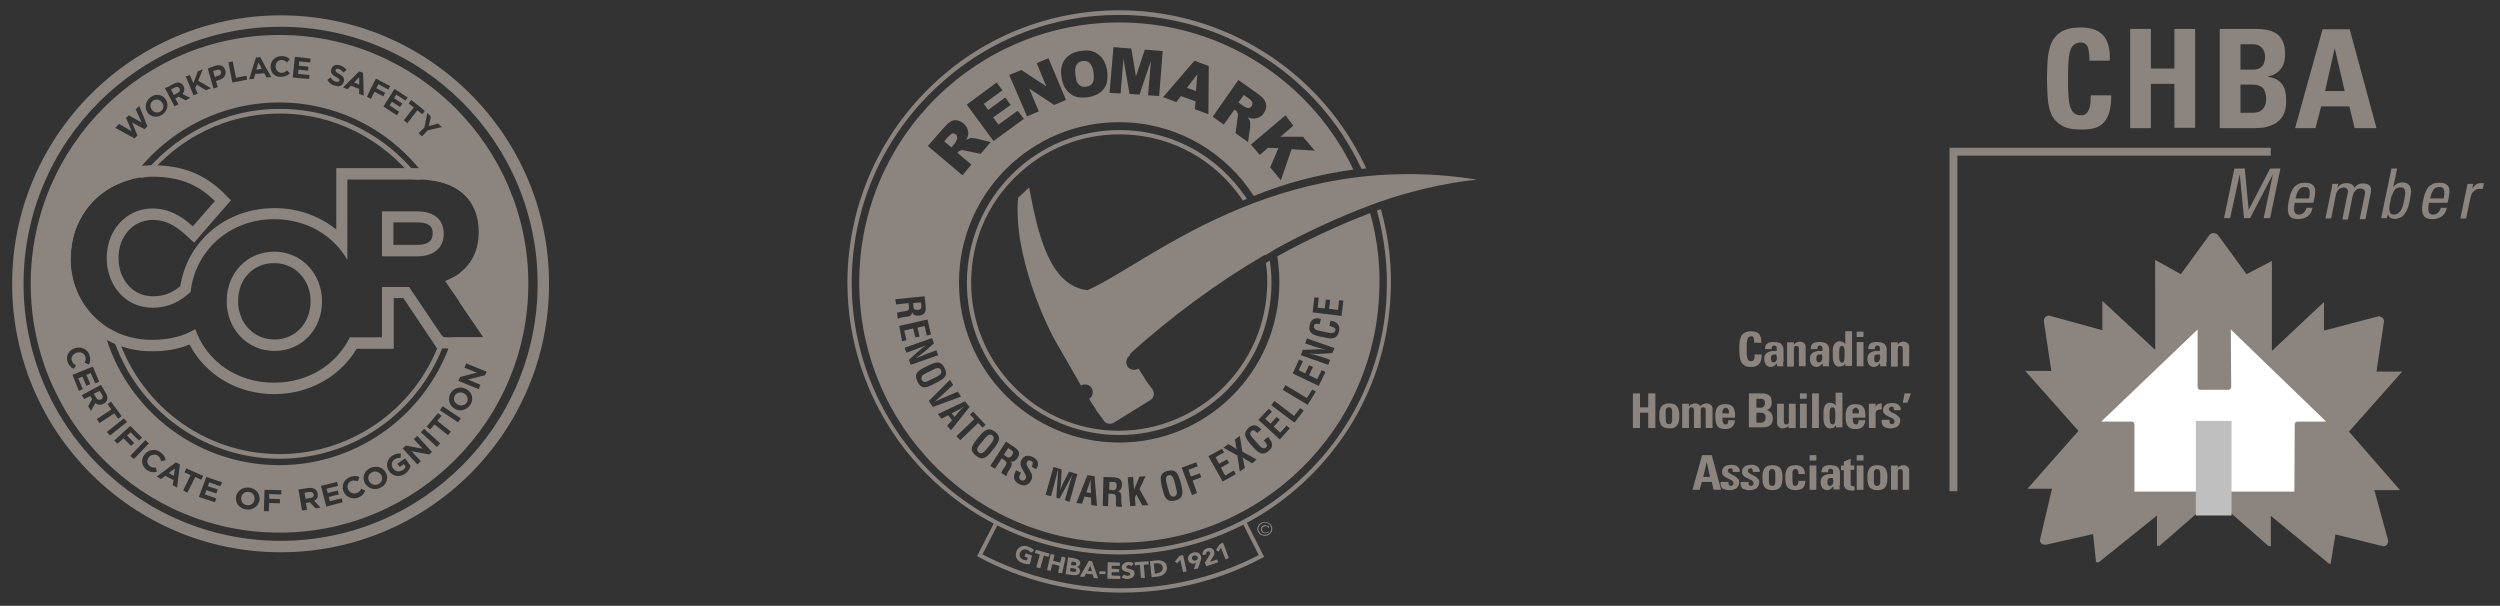 <?xml version="1.0" encoding="UTF-8"?> <svg xmlns="http://www.w3.org/2000/svg" xmlns:xlink="http://www.w3.org/1999/xlink" version="1.1" id="Layer_1" x="0px" y="0px" viewBox="0 0 700.3 169.7" style="enable-background:new 0 0 700.3 169.7;" xml:space="preserve"><rect x="0" y="0" width="700.3" height="169.7" fill="#333333" stroke="none"/> <style type="text/css"> .st0{fill:#8C857F;} .st1{fill:#BFBFBF;} .st2{fill-rule:evenodd;clip-rule:evenodd;fill:#8C857F;} .st3{fill:#FFFFFF;} .st4{fill:none;} </style> <g> <g> <g> <path class="st0" d="M42.8,49.5c8.3,0,13.3,2.8,17.4,6.8l-6.2,7.1c-3.4-3.1-6.9-5-11.3-5c-7.4,0-12.8,6.2-12.8,13.8v0.1 c0,7.6,5.2,13.9,12.8,13.9c4.6,0,7.6-1.7,10.7-4.4c1.2-11.4,10.7-20.4,23.4-20.4c9.2,0,16.6,4.6,20.5,11.4V50.3h20.2 c10.4,0,16.7,5.5,16.7,14.6V65c0,7.1-3.8,11.6-9.5,13.7l10.8,15.8h-11.4l-9.5-14.1h-7.6v14.1H98c-3.7,7.5-11.5,12.7-21.2,12.7 c-10.7,0-19-6.2-22.1-15c-3.2,1.9-7.1,3-12.2,3c-13,0-22.7-10-22.7-22.7v-0.1C19.8,59.8,29.3,49.5,42.8,49.5 M107.1,71.8h9.8 c4.7,0,7.4-2.5,7.4-6.2v-0.1c0-4.2-2.9-6.3-7.6-6.3h-9.7V71.8 M76.9,98.3c7.8,0,13.3-6.2,13.3-13.8v-0.1 c0-7.6-5.6-13.9-13.4-13.9c-7.8,0-13.3,6.2-13.3,13.8v0.1C63.5,92,69.1,98.3,76.9,98.3 M42.8,46.3c-15,0-26.2,11.2-26.2,26v0.1 C16.6,87,28,98.4,42.5,98.4c4,0,7.5-0.6,10.6-1.9c4.4,8.5,13.4,13.9,23.7,13.9c9.7,0,18.4-4.8,23.1-12.7h7.2h3.2v-3.2V83.5h2.7 l8.5,12.7l0.9,1.4h1.7h11.4h6.1l-3.4-5l-8.7-12.7c5.1-3.2,7.9-8.5,7.9-14.9v-0.1c0-11-7.6-17.8-19.9-17.8H97.4h-3.2v3.2v14 c-4.7-3.8-10.7-6-17.3-6c-13.5,0-24.4,9.1-26.4,21.9c-2.3,1.8-4.4,2.8-7.7,2.8c-5.5,0-9.6-4.6-9.6-10.7v-0.1 c0-6,4.1-10.6,9.6-10.6c3.2,0,5.9,1.2,9.2,4.2l2.4,2.2l2.1-2.5l6.2-7.1l2-2.3l-2.1-2.1C57.1,48.7,51,46.3,42.8,46.3L42.8,46.3z M110.3,62.3h6.5c4.4,0,4.4,2.1,4.4,3.1v0.1c0,2-1.4,3.1-4.3,3.1h-6.7V62.3L110.3,62.3z M76.9,95.1c-5.8,0-10.2-4.6-10.2-10.7 v-0.1c0-6.1,4.2-10.6,10.1-10.6c5.8,0,10.2,4.6,10.2,10.7v0.1C86.9,90.6,82.7,95.1,76.9,95.1L76.9,95.1z"></path> </g> </g> </g> <path class="st0" d="M78.6,154.7c-41.5,0-75.2-33.7-75.2-75.2C3.4,38,37.2,4.3,78.6,4.3c41.5,0,75.2,33.7,75.2,75.2 C153.8,121,120.1,154.7,78.6,154.7z M78.6,7.5c-39.7,0-72,32.3-72,72c0,39.7,32.3,72,72,72s72-32.3,72-72 C150.6,39.8,118.3,7.5,78.6,7.5z"></path> <path class="st0" d="M41.2,49.6C50,38.7,63.4,31.8,78.4,31.8c15.3,0,28.9,7.3,37.7,18.5h1.5c0.1,0,0.1,0,0.2,0 c-8.9-12-23.3-19.8-39.4-19.8c-15.9,0-30,7.6-39,19.3C40,49.7,40.6,49.6,41.2,49.6z"></path> <g> <path class="st0" d="M127.3,82.4c0.1-1,0.1-1.9,0.1-2.9c0-0.7,0-1.3-0.1-2c-0.4,0.2-0.9,0.5-1.3,0.7c0,0.4,0,0.9,0,1.3 c0,0.4,0,0.7,0,1.1L127.3,82.4z"></path> <path class="st0" d="M124.2,94.5l-0.4-0.6c-6.1,19.3-24.2,33.3-45.5,33.3c-21.6,0-39.8-14.4-45.7-34.1c-0.6-0.3-1.1-0.5-1.6-0.8 c5.6,20.8,24.7,36.2,47.3,36.2c21.8,0,40.3-14.3,46.7-34H124.2z"></path> <path class="st0" d="M31.1,66.5c-0.4,1.6-0.8,3.3-1.1,5c0,0.3,0,0.5,0,0.8v0.1c0,1.7,0.3,3.3,0.8,4.8c0.3-5.3,1.4-10.3,3.2-15 C32.7,63.4,31.8,64.9,31.1,66.5z"></path> </g> <g> <path class="st0" d="M61.2,21.2c0.6-0.2,0.9-0.7,0.7-1.1c0,0,0,0,0,0c-0.2-0.6-0.6-0.7-1.2-0.5c-0.3,0.1-0.6,0.2-1,0.3 c0.2,0.6,0.3,1.1,0.5,1.7C60.5,21.4,60.9,21.3,61.2,21.2z"></path> <path class="st0" d="M50.3,24.8C50.3,24.8,50.3,24.8,50.3,24.8c-0.3-0.5-0.7-0.6-1.3-0.3c-0.4,0.2-0.8,0.4-1.1,0.6 c0.3,0.5,0.5,1,0.8,1.5c0.4-0.2,0.8-0.4,1.1-0.6C50.4,25.7,50.5,25.3,50.3,24.8z"></path> <path class="st0" d="M72.4,17.5c-0.2,0.7-0.4,1.3-0.6,2c0.5-0.1,1-0.1,1.5-0.2C73.1,18.7,72.7,18.1,72.4,17.5z"></path> <path class="st0" d="M100.6,21.6c-0.5,0.5-0.9,1-1.4,1.5c0.5,0.2,1,0.4,1.4,0.6C100.7,23,100.6,22.3,100.6,21.6z"></path> <path class="st0" d="M42.5,30.7c0.6,0.8,1.6,1.1,2.5,0.5c0.9-0.6,1-1.7,0.4-2.5c0,0,0,0,0,0c-0.6-0.8-1.6-1.1-2.5-0.5 C42,28.8,41.9,29.8,42.5,30.7C42.5,30.7,42.5,30.7,42.5,30.7z"></path> <path class="st0" d="M106.8,133.1c-0.5-0.9-1.6-1.3-2.6-0.8c-1,0.5-1.3,1.6-0.8,2.5l0,0c0.5,0.9,1.6,1.3,2.6,0.8 C107,135.1,107.3,134,106.8,133.1L106.8,133.1z"></path> <path class="st0" d="M28.3,111.9c0.5-0.3,0.6-0.8,0.3-1.3l-0.7-1.1l-1.6,0.8l0.7,1.2C27.3,112,27.8,112.1,28.3,111.9L28.3,111.9z"></path> <path class="st0" d="M86.6,137.8l-1.3,0.2l0.3,1.7l1.4-0.2c0.7-0.1,1-0.5,0.9-1l0,0C87.7,138,87.3,137.7,86.6,137.8z"></path> <path class="st0" d="M78.3,9.8C39.9,9.8,8.6,41,8.6,79.5s31.3,69.7,69.7,69.7c38.4,0,69.7-31.3,69.7-69.7S116.7,9.8,78.3,9.8z M120.7,32.7c-0.2,0.9-0.4,1.8-0.6,2.6c0.9-0.2,1.8-0.4,2.6-0.7c0.4,0.3,0.7,0.7,1.1,1c-1.3,0.3-2.7,0.6-4,0.9 c-0.5,0.6-1.1,1.1-1.6,1.7c-0.3-0.3-0.6-0.6-0.9-0.9c0.5-0.5,1-1.1,1.6-1.6c0.3-1.4,0.5-2.7,0.8-4.1C120,32,120.4,32.3,120.7,32.7z M115.2,28c1.3,1,2.6,2,3.8,3.1c-0.2,0.3-0.5,0.6-0.7,0.9c-0.5-0.4-0.9-0.7-1.4-1.1c-0.9,1.2-1.9,2.4-2.8,3.6 c-0.3-0.3-0.7-0.5-1-0.8c0.9-1.2,1.9-2.4,2.8-3.6c-0.5-0.4-0.9-0.7-1.4-1.1C114.7,28.6,114.9,28.3,115.2,28z M114.2,27.3 c-0.2,0.3-0.4,0.6-0.6,0.9c-0.9-0.6-1.8-1.2-2.6-1.7c-0.2,0.3-0.4,0.7-0.6,1c0.8,0.5,1.5,1,2.3,1.5c-0.2,0.3-0.4,0.6-0.6,1 c-0.8-0.5-1.5-1-2.3-1.5c-0.2,0.3-0.4,0.7-0.7,1c0.9,0.6,1.8,1.2,2.7,1.8c-0.2,0.3-0.4,0.6-0.6,1c-1.3-0.8-2.5-1.6-3.8-2.5 c1-1.6,2.1-3.2,3.1-4.9C111.7,25.7,113,26.5,114.2,27.3z M105.3,22c1.3,0.7,2.6,1.4,4,2.1c-0.2,0.3-0.4,0.7-0.5,1 c-0.9-0.5-1.9-1-2.8-1.5c-0.2,0.4-0.4,0.7-0.6,1.1c0.8,0.4,1.7,0.9,2.5,1.3c-0.2,0.3-0.4,0.7-0.5,1c-0.8-0.4-1.7-0.9-2.5-1.3 c-0.3,0.7-0.7,1.3-1,2c-0.4-0.2-0.8-0.4-1.1-0.6C103.5,25.5,104.4,23.7,105.3,22z M101.7,20.4c0.1,2.1,0.1,4.3,0.2,6.4 c-0.4-0.2-0.8-0.3-1.3-0.5c0-0.5,0-0.9,0-1.4c-0.8-0.3-1.5-0.6-2.3-0.9c-0.3,0.3-0.6,0.7-1,1c-0.4-0.2-0.8-0.3-1.2-0.5 c1.5-1.5,3-3,4.5-4.5C101,20.1,101.4,20.3,101.7,20.4z M92.6,21.7c0.4,0.6,0.8,1,1.5,1.2c0.5,0.1,0.9,0,1-0.3c0,0,0,0,0,0 c0.1-0.3-0.1-0.5-0.9-1c-1.1-0.6-1.7-1.1-1.4-2.2c0,0,0,0,0,0c0.3-1,1.3-1.5,2.4-1.1c0.8,0.2,1.4,0.7,1.9,1.3 c-0.3,0.2-0.6,0.5-0.9,0.7c-0.4-0.5-0.8-0.8-1.3-1c-0.5-0.1-0.8,0-0.9,0.3c0,0,0,0,0,0c-0.1,0.4,0.1,0.6,1,1.1 c1.1,0.6,1.6,1.2,1.3,2.2c0,0,0,0,0,0c-0.3,1.1-1.3,1.5-2.5,1.1c-0.9-0.2-1.6-0.8-2.1-1.6C91.9,22.1,92.3,21.9,92.6,21.7z M82.6,15.9c1.5,0.2,2.9,0.3,4.4,0.5c0,0.4-0.1,0.8-0.1,1.1c-1-0.1-2.1-0.2-3.1-0.3c0,0.4-0.1,0.8-0.1,1.2c0.9,0.1,1.8,0.2,2.7,0.3 c0,0.4-0.1,0.8-0.1,1.1c-0.9-0.1-1.8-0.2-2.7-0.3c0,0.4-0.1,0.8-0.1,1.2c1.1,0.1,2.1,0.2,3.2,0.3c0,0.4-0.1,0.8-0.1,1.1 C85,22,83.5,21.9,82,21.7C82.2,19.8,82.4,17.8,82.6,15.9z M75.8,18.7c0-1.7,1.3-3,3.1-3c1.1,0,1.8,0.4,2.3,0.9 c-0.3,0.3-0.5,0.6-0.8,0.9c-0.4-0.4-0.9-0.7-1.5-0.7c-1,0-1.7,0.8-1.7,1.8c0,0,0,0,0,0c0,1,0.7,1.8,1.7,1.8c0.7,0,1.1-0.3,1.5-0.7 c0.3,0.3,0.5,0.6,0.8,0.8c-0.6,0.6-1.3,1-2.4,1C77,21.7,75.8,20.4,75.8,18.7C75.8,18.7,75.8,18.7,75.8,18.7z M71.7,16.1 c0.4,0,0.8-0.1,1.2-0.1c1,1.9,2,3.7,3.1,5.6c-0.4,0-0.9,0.1-1.3,0.1c-0.2-0.4-0.4-0.8-0.7-1.2c-0.8,0.1-1.6,0.2-2.5,0.2 c-0.1,0.5-0.3,0.9-0.4,1.4c-0.4,0-0.9,0.1-1.3,0.1C70.4,20.1,71.1,18.1,71.7,16.1z M65.2,17.2c0.3,1.5,0.6,3,0.9,4.6 c1-0.2,1.9-0.4,2.9-0.6c0.1,0.4,0.2,0.8,0.2,1.1c-1.4,0.3-2.7,0.6-4.1,0.8c-0.4-1.9-0.8-3.8-1.1-5.7C64.3,17.3,64.7,17.3,65.2,17.2 z M60.4,18.4c1.3-0.4,2.4,0.1,2.7,1.3c0,0,0,0,0,0c0.4,1.3-0.4,2.3-1.7,2.7c-0.3,0.1-0.6,0.2-0.9,0.3c0.2,0.6,0.3,1.1,0.5,1.7 c-0.4,0.1-0.8,0.3-1.2,0.4c-0.5-1.9-1.1-3.7-1.6-5.6C58.9,18.9,59.7,18.6,60.4,18.4z M53.2,21c0.3,0.8,0.6,1.6,1,2.3 c0.4-1.1,0.8-2.2,1.2-3.3c0.5-0.2,1-0.4,1.4-0.6c-0.4,1.1-0.8,2.1-1.3,3.2c1.2,0.7,2.4,1.4,3.6,2.1c-0.5,0.2-1,0.4-1.4,0.6 c-0.9-0.5-1.7-1.1-2.6-1.6c-0.1,0.3-0.2,0.6-0.4,0.9c0.2,0.5,0.4,1.1,0.7,1.6c-0.4,0.2-0.8,0.3-1.2,0.5c-0.7-1.8-1.5-3.6-2.2-5.4 C52.4,21.4,52.8,21.2,53.2,21z M48.6,23.5c1.2-0.7,2.3-0.4,2.8,0.6c0,0,0,0,0,0c0.4,0.8,0.3,1.6-0.3,2.2c0.7,0.4,1.5,0.8,2.2,1.1 c-0.4,0.2-0.9,0.5-1.3,0.7c-0.7-0.3-1.3-0.7-2-1c-0.3,0.2-0.6,0.3-0.9,0.5c0.3,0.5,0.6,1.1,0.9,1.6c-0.4,0.2-0.8,0.4-1.1,0.6 c-0.9-1.7-1.8-3.4-2.7-5.1C47,24.4,47.8,24,48.6,23.5z M42.2,27.2c1.5-1.1,3.3-0.7,4.2,0.6c0,0,0,0,0,0c0.9,1.4,0.6,3.2-0.9,4.3 c-1.5,1-3.3,0.7-4.2-0.6c0,0,0,0,0,0C40.4,30.1,40.8,28.2,42.2,27.2z M33.4,34.7c1.2,0.7,2.3,1.4,3.5,2.1c-0.5-1.3-1.1-2.5-1.6-3.8 c0.3-0.2,0.6-0.5,0.8-0.7c1.2,0.7,2.4,1.4,3.6,2c-0.6-1.2-1.1-2.5-1.7-3.7c0.3-0.3,0.7-0.6,1-0.9c0.8,1.9,1.6,3.8,2.3,5.7 c-0.3,0.3-0.6,0.5-0.8,0.8c-1.2-0.6-2.3-1.3-3.5-1.9c0.5,1.2,1,2.5,1.5,3.7c-0.3,0.3-0.6,0.5-0.8,0.8c-1.8-1-3.6-2-5.4-3 C32.7,35.3,33.1,35,33.4,34.7z M19.8,72.4c0-10.6,6.7-19.5,16.9-22.1c9.2-13,24.4-21.6,41.5-21.6c17.2,0,32.5,8.6,41.6,21.7 c9,0.8,14.3,6.1,14.3,14.5V65c0,5.2-2,8.9-5.2,11.4c0.1,1,0.1,2.1,0.1,3.1c0,1.7-0.1,3.5-0.3,5.2l6.7,9.8h-8.7 c-6.4,20.7-25.7,35.8-48.5,35.8c-24.2,0-44.4-16.9-49.5-39.5c-5.5-4.1-9-10.7-9-18.3V72.4z M18.9,101.3c-0.5-1.7,0.4-3.3,2.2-3.8 l0,0c1.7-0.5,3.5,0.3,4,2.1c0.3,1.1,0.2,1.8-0.2,2.5l-1.2-0.5c0.3-0.6,0.4-1.1,0.2-1.7c-0.3-1-1.3-1.4-2.4-1.1l0,0 c-1,0.3-1.7,1.2-1.4,2.2c0.2,0.7,0.6,1,1.2,1.3l-0.6,1C19.9,103,19.3,102.4,18.9,101.3z M20.3,105l5.7-2.3l1.8,4.2l-1.1,0.5 l-1.3-2.9l-1.2,0.5l1.1,2.6l-1.1,0.5l-1.1-2.6l-1.2,0.5l1.3,3l-1.1,0.5L20.3,105z M25.5,115.1l-0.8-1.3l1.1-2l-0.5-0.9l-1.7,0.9 l-0.7-1.1l5.4-2.9l1.4,2.4c0.7,1.2,0.5,2.3-0.7,2.9l0,0c-0.9,0.5-1.7,0.3-2.3-0.2L25.5,115.1z M27.9,118.5l-0.8-1.1l4.1-2.7 l-1.1-1.5l1-0.7l3,4.1l-1,0.7l-1.1-1.5L27.9,118.5z M29.9,121l4.8-3.8l0.9,1l-4.8,3.8L29.9,121z M32.9,124.3l-0.9-0.9l4.5-4.1 l3.3,3.3l-0.9,0.8l-2.3-2.3l-1,0.9l2,2.1l-0.9,0.8l-2.1-2.1L32.9,124.3z M36.5,127.7l4.2-4.4l1,0.9l-4.2,4.4L36.5,127.7z M41.1,131.6c-1.5-1.1-1.7-2.9-0.6-4.3l0,0c1.1-1.4,3-1.7,4.5-0.6c0.9,0.7,1.3,1.4,1.4,2.2l-1.3,0.3c-0.1-0.6-0.3-1.1-0.8-1.5 c-0.8-0.6-2-0.4-2.6,0.4l0,0c-0.6,0.8-0.6,1.9,0.3,2.5c0.6,0.4,1.1,0.4,1.7,0.4l0.2,1.2C42.9,132.4,42.1,132.3,41.1,131.6z M49.6,136.6l-1.2-0.7l0.2-1.4l-2.3-1.2l-1.2,0.9l-1.2-0.7l5.4-4l1.1,0.6L49.6,136.6z M52.5,138l-1.2-0.6l2.1-4.3l-1.7-0.8l0.5-1.1 l4.7,2.1l-0.5,1.1l-1.7-0.8L52.5,138z M61.7,136.2l-3.1-1.1l-0.4,1.1l2.8,0.9l-0.4,1.1l-2.8-0.9l-0.4,1.2l3.2,1.1l-0.4,1.1 l-4.5-1.5l2.1-5.6l4.4,1.5L61.7,136.2z M72.7,140.1L72.7,140.1c-0.3,1.7-1.9,2.9-3.8,2.6c-1.9-0.3-3-1.8-2.8-3.5l0,0 c0.3-1.7,1.9-2.9,3.8-2.6C71.8,136.9,72.9,138.4,72.7,140.1z M78.8,138.5l-3.4-0.1l0,1.3l3,0.1l0,1.2l-3-0.1l-0.1,2.3l-1.4,0l0.2-6 l4.7,0.1L78.8,138.5z M88.4,142.4l-1.6-1.7l-1.1,0.2l0.3,1.9l-1.4,0.2l-1-5.9l2.8-0.4c1.4-0.2,2.4,0.4,2.6,1.6l0,0 c0.2,1-0.3,1.6-1,2l1.8,1.9L88.4,142.4z M91.4,141.9l-1.5-5.8l4.5-1.1l0.3,1.1l-3.2,0.8l0.3,1.2l2.8-0.7l0.3,1.1l-2.8,0.7l0.3,1.2 l3.3-0.8l0.3,1.1L91.4,141.9z M100.3,139.4c-1.7,0.6-3.5-0.2-4.1-1.8l0,0c-0.6-1.6,0.1-3.3,1.9-4c1.1-0.4,1.9-0.3,2.6,0l-0.5,1.2 c-0.6-0.2-1.2-0.3-1.7-0.1c-1,0.4-1.4,1.4-1,2.3l0,0c0.4,1,1.4,1.5,2.4,1.1c0.7-0.2,1-0.6,1.3-1.2l1.1,0.5 C101.9,138.4,101.4,139,100.3,139.4z M106.6,136.6c-1.7,0.9-3.6,0.2-4.4-1.3l0,0c-0.8-1.5-0.2-3.4,1.5-4.2c1.7-0.8,3.6-0.2,4.4,1.3 l0,0C108.9,133.9,108.3,135.8,106.6,136.6z M113.5,132.7c-1.6,1.1-3.5,0.7-4.5-0.7l0,0c-1-1.4-0.7-3.3,0.8-4.3 c0.9-0.6,1.6-0.7,2.5-0.7l-0.1,1.3c-0.6-0.1-1.1,0-1.7,0.4c-0.8,0.5-1,1.7-0.4,2.5l0,0c0.6,0.9,1.8,1.1,2.7,0.5 c0.4-0.3,0.7-0.6,0.8-1l-0.5-0.7l-1.1,0.8l-0.7-0.9l2.2-1.5l1.5,2.1C114.9,131.2,114.4,132,113.5,132.7z M120.2,127.3l-4.9-0.9 l2.6,2.8l-1,0.9l-4.1-4.5l0.9-0.8l4.7,0.9l-2.5-2.7l1-0.9l4.1,4.5L120.2,127.3z M122.4,125.2l-4.5-4.1l0.9-1l4.5,4.1L122.4,125.2z M125.5,121.9l-3.8-3l-1.2,1.4l-1-0.8l3.2-3.8l1,0.8l-1.2,1.4l3.8,3L125.5,121.9z M128.3,118.3l-5.1-3.4l0.8-1.1l5.1,3.4 L128.3,118.3z M131.8,113.3c-1,1.6-2.9,2.1-4.4,1.2l0,0c-1.5-0.8-2.1-2.7-1.2-4.3c0.9-1.6,2.9-2.1,4.4-1.2l0,0 C132.2,109.8,132.8,111.7,131.8,113.3z M134.6,107.8l-0.5,1.2l-5.7-2.3l0.5-1.1l4.7-1.2l-3.5-1.4l0.5-1.2l5.7,2.3l-0.4,1l-4.8,1.2 L134.6,107.8z"></path> <polygon class="st0" points="48.7,133.3 49,131.2 47.3,132.5 "></polygon> <path class="st0" d="M69.7,137.8c-1.1-0.2-2,0.6-2.1,1.6l0,0c-0.2,1,0.5,2,1.6,2.1c1.1,0.2,2-0.6,2.1-1.6l0,0 C71.4,138.9,70.8,137.9,69.7,137.8z"></path> <path class="st0" d="M130,110.2L130,110.2c-0.9-0.5-2.1-0.3-2.6,0.6c-0.5,0.9-0.2,2,0.8,2.5l0,0c0.9,0.5,2.1,0.3,2.6-0.6 C131.3,111.8,130.9,110.7,130,110.2z"></path> </g> <g> <path class="st2" d="M354.3,146.2c-1.2,0-2.1,0.9-2.1,2c0,1.1,0.9,1.9,2.1,1.9c1.2,0,2.1-0.9,2.1-2 C356.4,147.1,355.5,146.2,354.3,146.2L354.3,146.2L354.3,146.2z M352.5,148.1c0-0.9,0.9-1.7,1.8-1.7c1,0,1.8,0.8,1.8,1.7 c0,1-0.8,1.7-1.8,1.7C353.3,149.9,352.5,149.1,352.5,148.1L352.5,148.1L352.5,148.1z M355.1,147.3c-0.2-0.1-0.4-0.2-0.7-0.2 c-0.7,0-1.2,0.5-1.2,1.1c0,0.7,0.5,1.2,1.2,1.2c0.3,0,0.6-0.1,1-0.3l-0.1-0.2c-0.3,0.2-0.5,0.3-0.8,0.3c-0.6,0-1-0.4-1-0.9 c0-0.6,0.4-0.9,1-0.9c0.5,0,0.7,0.2,0.8,0.5l0.2,0c-0.1-0.2-0.1-0.2-0.1-0.3c0-0.1,0-0.1,0-0.2c0,0,0,0,0-0.1h-0.2 C355.2,147.2,355.1,147.2,355.1,147.3L355.1,147.3L355.1,147.3z"></path> <path class="st2" d="M388.4,83.3c-1.1,20-10,38.4-24.9,51.7c-14.9,13.4-34.2,20.1-54.1,19c-41.3-2.3-73-37.7-70.7-79 c1.1-20,10-38.4,24.9-51.7c14.9-13.4,34.1-20.1,54.1-19C345,5.8,369.3,22,381.1,46.7c0,0,0,0,0,0l0.3,0.6l1.3-0.1 c-0.1-0.2-0.4-0.9-0.4-0.9l0,0c-12-25.2-36.7-41.7-64.5-43.3c-20.3-1.1-39.9,5.7-55,19.3c-15.1,13.6-24.1,32.2-25.3,52.6 c-2.3,41.9,29.9,77.9,71.8,80.3c20.3,1.1,39.9-5.7,55-19.3c15.1-13.6,24.1-32.2,25.2-52.6c0.5-8.4-0.4-16.7-2.7-24.7 c-0.4,0.1-0.7,0.2-1.1,0.4C387.9,66.9,388.8,75,388.4,83.3L388.4,83.3z"></path> <path class="st2" d="M355.4,70.9c0.7-0.4,1.4-0.8,2-1.2c0,0,0,0,0,0c7.3-4.1,17.4-8.8,25.9-12c0,0,0,0,0,0c0.6-0.2,1.3-0.5,1.9-0.7 c0,0,0,0,0,0c0.4-0.1,0.7-0.3,1.1-0.4c0,0,0,0,0,0c8.9-3.1,18.2-5.3,27.4-6.3c-56.6-8.9-92.5,23.8-109.1,31 c-10.7-1.3-13.9-15.9-16.3-28.7c0-0.3-3.1,3-3.1,2.7c-1.5,15.8,7.8,36.1,11.3,41.7l6.3,11c1-0.6,2.4-0.3,3,0.7c0.6,1,0.3,2.4-0.7,3 l0.5,0.9l1.2,1.8l0.4,0.7l1.9,2.6c0.6,1,1.9,1.3,2.9,0.7l10.2-6.3c1-0.6,1.3-1.9,0.7-2.9l-1.9-2.6l-0.4-0.7l-1.7-2.7 c0,0,0,0.1-0.1,0.1c-1,0.6-2.4,0.3-3-0.7c-0.6-1-0.3-2.4,0.7-3c0.1-0.1,0-0.3,0.1-0.4c0.1-0.3,0-0.1,0.5-0.6 c10.7-9.6,23.3-19.1,37-27.1v0C354.7,71.4,355.1,71.2,355.4,70.9L355.4,70.9L355.4,70.9z"></path> <path class="st2" d="M354.9,81.4c-1.3,22.8-20.9,40.4-43.7,39.2c-11.1-0.6-21.2-5.5-28.6-13.8c-7.4-8.3-11.1-18.9-10.5-30 c0.6-11.1,5.5-21.2,13.8-28.6c8.2-7.4,18.9-11.1,30-10.5c12.9,0.7,24.4,7.2,31.8,17.8l0.4,0.7l1.2-0.5c-0.1-0.1-0.5-0.7-0.5-0.7 c-7.6-11-19.5-17.8-32.9-18.5c-11.4-0.6-22.3,3.2-30.8,10.8c-8.5,7.6-13.5,18.1-14.2,29.5c-0.6,11.4,3.2,22.4,10.8,30.8 c7.6,8.5,18.1,13.5,29.4,14.2c23.5,1.3,43.7-16.7,45-40.3c0.2-2.8,0-5.7-0.4-8.5c-0.4,0.2-0.8,0.5-1.1,0.7 C355,76.2,355.1,78.8,354.9,81.4L354.9,81.4z"></path> <path class="st2" d="M278,122c-0.9-0.8-1.7,0.4-2.2,0.9l-1.4,1.7c-0.4,0.5-1.1,1.4-0.3,2.1c0.8,0.7,1.6-0.1,2.1-0.7l1.3-1.6 C277.9,123.8,278.9,122.7,278,122z M263.6,103.7c-0.5-1.1-1.8-0.4-2.3-0.1l-2,1c-0.6,0.3-1.5,0.8-1.1,1.8c0.5,1,1.5,0.5,2.2,0.1 l1.9-0.9C262.8,105.3,264.1,104.7,263.6,103.7z M311.9,135l-1.1,0l-0.1,2.2l1.2,0.1c0.5,0,0.9-0.3,0.9-1.2 C312.8,135.2,312.5,135,311.9,135z M283.5,127.5c0.5-0.8,0.3-1.1-0.2-1.4l-0.9-0.6l-1.2,1.9l1,0.7 C282.6,128.3,283.1,128.2,283.5,127.5z M305.5,134.7c0-0.2,0-0.4,0-0.6h0c0,0.2-0.1,0.4-0.1,0.5c-0.1,0.4-0.2,0.7-0.3,1.1l-0.8,2.2 l1.3,0.2l-0.1-2.4C305.5,135.4,305.5,135,305.5,134.7z M329,134.9c-0.2-0.6-0.5-2-1.6-1.8c-1.2,0.3-0.7,1.7-0.6,2.3l0.6,2.2 c0.2,0.7,0.5,1.7,1.5,1.5c1-0.3,0.8-1.4,0.6-2.1L329,134.9z M349.3,30.2c0.2,0.1,0.5,0.1,0.7,0c0.3-0.1,0.5-0.2,0.6-0.5 c0.2-0.3,0.3-0.7,0.2-1c-0.1-0.3-0.4-0.7-1-1.1l-1.4-1l-1.5,2.1l1.3,0.9C348.5,29.9,348.9,30,349.3,30.2z M335.4,20.8l-2.9,3.8 l2.5,0.9L335.4,20.8z M302.3,23.8c0.6,0.5,1.2,0.6,2,0.5c0.8-0.1,1.4-0.5,1.8-1.1c0.3-0.6,0.4-1.7,0.2-3.1c-0.2-1.2-0.6-2-1.1-2.5 c-0.6-0.5-1.2-0.6-2-0.5c-0.8,0.1-1.3,0.5-1.7,1.2c-0.4,0.6-0.4,1.6-0.2,2.9C301.4,22.5,301.8,23.4,302.3,23.8z M257.1,86.8 c0.9-0.1,1-0.5,1-1l-0.1-1.1l-2.2,0.2l0.1,1.2C256,86.6,256.3,86.9,257.1,86.8z M267.8,37.7c-0.3-0.2-0.6-0.4-1-0.3 c-0.3,0.1-0.7,0.4-1.2,0.9l-1.1,1.3l2,1.7l1-1.2c0.1-0.1,0.3-0.4,0.5-0.9c0.1-0.2,0.2-0.5,0.1-0.7C268.1,38.1,268,37.9,267.8,37.7z M268.7,114.7l-2.1,1.1l0.8,1l1.5-1.8c0.2-0.3,0.5-0.6,0.8-0.8c0.1-0.1,0.3-0.3,0.4-0.4v0c-0.1,0.1-0.3,0.2-0.5,0.3 C269.4,114.3,269.1,114.5,268.7,114.7z M383.8,59.7c-8.5,3.2-18.7,8-26,12.1c0.5,3.2,0.7,6.4,0.5,9.8 c-1.4,24.7-22.5,43.7-47.3,42.3c-24.7-1.4-43.7-22.5-42.3-47.3c1.4-24.7,22.5-43.7,47.3-42.3c14.9,0.8,27.7,8.9,35.2,20.6 c9-3.7,18.5-6.1,27.9-7.4C368.1,24.4,345,7.9,317.6,6.4c-40.2-2.2-74.6,28.5-76.8,68.7c-2.2,40.2,28.5,74.6,68.7,76.8 c40.2,2.2,74.6-28.5,76.8-68.7C386.8,75,385.9,67.2,383.8,59.7z M362.3,35.2l-3.6,3.1h6.3l3.3,3.9l-6.5-0.4l-3,8.7l-3-3.6l2.3-5.4 l-2.9-0.1l-2.3,2l-2.5-2.9l9.7-8.2L362.3,35.2z M346.9,22.4l5.2,3.7c1,0.7,1.7,1.3,2,1.8c0.4,0.6,0.6,1.2,0.6,1.8 c0,0.7-0.2,1.4-0.7,2c-0.4,0.6-0.9,1-1.4,1.2c-0.6,0.2-1.1,0.4-1.7,0.3c-0.4,0-0.9-0.1-1.4-0.4c0.3,0.4,0.4,0.7,0.6,1 c0,0.2,0.1,0.5,0.1,0.9c0,0.4,0,0.8,0,1l-0.6,4.1l-3.5-2.5l0.6-4.4c0.1-0.6,0.1-0.9,0-1.2c-0.1-0.3-0.3-0.6-0.6-0.8l-0.3-0.2 l-3,4.2l-3.1-2.2L346.9,22.4z M334.6,17l4,1.5L338.5,32l-3.8-1.4l0.2-2.2l-4.1-1.5l-1.3,1.7l-3.7-1.4L334.6,17z M311.9,13.2l5,0.4 l1.3,7.8l2.5-7.5l5,0.4l-1,12.6l-3.1-0.2l0.8-9.7l-3.2,9.5l-2.8-0.2l-1.7-9.8l-0.8,9.7l-3.1-0.2L311.9,13.2z M298.2,16.8 c0.9-1.3,2.4-2.2,4.4-2.5c2-0.4,3.7-0.1,5,0.9c1.3,0.9,2.1,2.4,2.5,4.4c0.2,1.5,0.2,2.7-0.1,3.7c-0.3,1-0.9,1.9-1.7,2.5 c-0.8,0.7-1.9,1.1-3.3,1.4c-1.4,0.2-2.6,0.2-3.6-0.1c-1-0.3-1.8-0.9-2.6-1.8c-0.7-0.9-1.2-2-1.4-3.5 C297,19.8,297.3,18.1,298.2,16.8z M286.1,19.6l7,4.6l-2.7-6.5l3.3-1.4l4.9,11.7l-3.3,1.4l-7-4.6l2.7,6.4l-3.3,1.4L282.7,21 L286.1,19.6z M279.2,23.1l1.6,2.2l-5.2,3.8l1.2,1.7l4.8-3.5l1.5,2.1l-4.9,3.5l1.5,2l5.4-3.9l1.7,2.3l-8.5,6.2l-7.5-10.2L279.2,23.1 z M264.2,36c0.8-0.9,1.4-1.5,2-1.9c0.6-0.4,1.2-0.5,1.8-0.4c0.7,0.1,1.3,0.4,1.9,0.9c0.6,0.5,0.9,1,1.1,1.5 c0.2,0.6,0.3,1.1,0.2,1.7c-0.1,0.4-0.2,0.8-0.5,1.4c0.4-0.2,0.8-0.4,1-0.5c0.2-0.1,0.5-0.1,0.9,0c0.4,0,0.7,0,0.9,0.1l4,1l-2.8,3.3 l-4.3-0.9c-0.6-0.1-0.9-0.2-1.2-0.1c-0.3,0.1-0.6,0.2-0.8,0.5l-0.2,0.2l3.9,3.3l-2.5,3l-9.7-8.2L264.2,36z M251.7,89.3h-0.2 l-0.2-1.7c0.5-0.2,1.5-0.3,2-0.4c0.5-0.1,1.2-0.1,1.3-0.7c0.1-0.4,0-0.9-0.1-1.3l0-0.3l-3.5,0.4l-0.2-1.5L259,83l0.3,2.9 c0.1,1.3-0.2,2.3-1.7,2.5c-0.9,0.1-1.8,0-2.1-1h0c0,0.9-0.6,1.2-1.3,1.3C253.9,88.7,251.9,88.9,251.7,89.3z M251.9,91.3l7.9-1.8 l1,4.2l-1.2,0.3l-0.6-2.7l-2,0.5l0.6,2.5l-1.2,0.2l-0.6-2.5l-2.5,0.6l0.6,2.7l-1.2,0.3L251.9,91.3z M254.6,100.8l2.3-2.1 c0.8-0.7,1.6-1.4,2.7-2.1v0c-0.6,0.3-1.4,0.6-2.2,0.9c-0.7,0.3-1.5,0.6-2.1,0.8l-1.4,0.5l-0.5-1.4l7.7-2.7l0.5,1.5l-2.4,2.1 c-0.8,0.7-1.6,1.3-2.7,2.1c0.7-0.3,1.4-0.6,2.2-0.9c0.7-0.3,1.4-0.6,2.1-0.8l1.5-0.6l0.5,1.4l-7.7,2.7L254.6,100.8z M257,106.9 c-1.1-2.3,0.2-3.1,2.2-4.1l1-0.5c1.9-0.9,3.3-1.4,4.4,0.8c1.1,2.2-0.2,3-2.1,4l-1,0.5C259.6,108.6,258.1,109.2,257,106.9z M261.3,114l-1.1-1.7l5.9-5.9l0.9,1.4l-3.9,3.6c-0.3,0.3-0.7,0.6-1,0.9c-0.2,0.1-0.4,0.3-0.6,0.4l0,0c0.2-0.1,0.4-0.2,0.6-0.3 c0.4-0.2,0.8-0.4,1.3-0.6l4.9-2.1l0.9,1.4L261.3,114z M265.3,119.3l1.4-1.6l-1.1-1.4l-1.9,1l-1-1.3l7.6-3.6l1.3,1.6l-5.2,6.5 L265.3,119.3z M267.9,122.2l5-4.8l-1.2-1.3l0.9-0.8l3.5,3.7l-0.9,0.8l-1.2-1.3l-5,4.8L267.9,122.2z M273.3,127.6 c-1.9-1.6-1-2.9,0.4-4.6l0.7-0.9c1.4-1.6,2.5-2.6,4.4-1.1c1.8,1.5,1,2.8-0.3,4.5l-0.7,0.9C276.4,128.1,275.2,129.2,273.3,127.6z M283.1,131c-0.2,0.3-1.3,1.9-1.1,2.3l-0.1,0.1l-1.4-0.9c0.1-0.6,0.7-1.4,1-1.8c0.3-0.4,0.6-1,0.3-1.4c-0.3-0.3-0.7-0.6-1-0.8 l-0.2-0.1l-1.9,2.9l-1.3-0.8l4.4-6.8l2.4,1.6c1.1,0.7,1.7,1.7,0.9,2.9c-0.5,0.7-1.2,1.4-2.1,1l0,0 C283.6,129.7,283.5,130.3,283.1,131z M290.3,131.4l-1.3-0.6c0.3-0.7,0.6-1.3-0.2-1.7c-0.5-0.2-0.9-0.2-1.1,0.3 c-0.3,0.6-0.1,0.9,0.2,1.4c0.3,0.5,0.9,1.5,1.1,2c0.2,0.7,0.2,1.2-0.2,1.8c-0.7,1.4-2,1.7-3.3,1c-1.6-0.8-1.8-2-1.1-3.3l0.2-0.6 l1.4,0.7l-0.2,0.4c-0.4,0.7-0.4,1.3,0.2,1.7c0.6,0.3,1,0.1,1.3-0.4c0.2-0.4,0.2-0.8-0.1-1.2c-0.4-0.9-1.1-1.7-1.3-2.7 c-0.1-0.4,0-0.9,0.2-1.3c0.6-1.2,1.7-1.6,3.1-0.9C291.5,129,290.7,130.7,290.3,131.4z M298.3,140.1l0.7-2.5 c0.4-1.5,0.9-3.1,1.4-4.6h0l-3.6,6.7l-0.9-0.3l0.5-7.6l-0.1,0c-0.4,1.6-0.8,3.2-1.2,4.7l-0.7,2.5l-1.5-0.4l2.2-7.8l2.3,0.7 l-0.2,3.9c-0.1,0.6-0.1,1.3-0.2,1.9l0,0c0.3-0.8,0.5-1.3,0.7-1.8l1.8-3.4l2.3,0.7l-2.2,7.8L298.3,140.1z M305.7,141.5l-0.1-2.1 l-1.8-0.3l-0.7,2l-1.6-0.2l3.1-7.8l2,0.3l0.7,8.3L305.7,141.5z M314.4,142l-1.7-0.1c-0.2-0.5-0.1-1.5-0.1-2.1c0-0.5,0-1.2-0.5-1.4 c-0.4-0.1-0.9-0.1-1.3-0.1h-0.3l-0.1,3.5l-1.5-0.1l0.2-8.1l2.9,0.1c1.3,0.1,2.3,0.5,2.3,2c0,0.9-0.3,1.8-1.3,1.9v0 c0.9,0.1,1.1,0.7,1.1,1.5c0,0.3-0.1,2.3,0.2,2.6V142z M320,141.6l-1.7-3.1l-0.4,0.9l0.2,2.3l-1.5,0.1l-0.7-8.1l1.5-0.1l0.3,3.6h0 c0.2-0.7,0.5-1.4,0.8-2l0.7-1.7l1.7-0.1l-1.7,3.6l2.5,4.5L320,141.6z M329.2,140.2c-2.4,0.6-3-0.9-3.5-3l-0.3-1.1 c-0.4-2-0.7-3.6,1.7-4.2c2.4-0.6,2.9,0.9,3.5,2.8l0.3,1.1C331.4,138,331.6,139.6,329.2,140.2z M335.3,138.1l-1.4,0.6L331,131 l4.1-1.5l0.4,1.1l-2.6,1l0.7,1.9l2.5-0.9l0.4,1.1l-2.4,0.9L335.3,138.1z M342.5,134.9l-4-7.1l3.8-2.1l0.6,1l-2.4,1.4l1,1.8l2.2-1.2 l0.6,1L342,131l1.2,2.2l2.4-1.4l0.6,1L342.5,134.9z M350.8,129.8l-1.9-1.1c-0.3-0.2-0.6-0.4-0.9-0.7v0c0.2,0.5,0.3,1,0.4,1.5 l0.3,1.6l-1.4,1l-0.7-4.5l-3.9-2.2l1.4-1l1.7,1c0.3,0.2,0.6,0.4,0.8,0.7l0,0c-0.3-0.5-0.4-1-0.4-1.5l-0.3-1.5l1.4-1l0.7,4.4l4,2.2 L350.8,129.8z M355.5,126.2c-1.9,1.7-3.1,0.6-4.5-1l-0.8-0.9c-1.3-1.6-2.2-2.8-0.4-4.5c1-0.9,2.1-0.9,3.1,0.1 c0.1,0.1,0.3,0.3,0.4,0.4l-1.1,1c-0.4-0.4-1-1.1-1.6-0.6c-0.9,0.8,0.1,1.8,0.6,2.3l1.5,1.7c0.4,0.5,1.2,1.3,2,0.6 c0.6-0.6-0.3-1.5-0.7-1.9l1.2-1c0.1,0.1,0.2,0.2,0.3,0.4C356.4,123.9,356.8,125.1,355.5,126.2z M358.5,123.1l-6-5.5l2.9-3.1 l0.9,0.8l-1.9,2l1.5,1.4l1.7-1.9l0.9,0.8l-1.7,1.9l1.8,1.7l1.8-2l0.9,0.8L358.5,123.1z M362.6,118.4l-6.5-4.9l0.9-1.2l5.5,4.2 l1.7-2.2l1,0.7L362.6,118.4z M366.3,113.4l-7-4.2l0.8-1.3l6,3.6l1.5-2.4l1,0.6L366.3,113.4z M369.4,108.1l-7.3-3.5l1.8-3.9l1.1,0.5 l-1.2,2.5l1.8,0.9l1.1-2.3l1.1,0.5l-1.1,2.3l2.3,1.1l1.2-2.5l1.1,0.5L369.4,108.1z M373.2,98.9l-3.1,0.2c-1,0.1-2.1,0-3.4-0.1l0,0 c0.7,0.2,1.5,0.4,2.3,0.6c0.8,0.2,1.5,0.5,2.2,0.7l1.4,0.5l-0.5,1.4l-7.7-2.7l0.5-1.5l3.2-0.1c1-0.1,2-0.1,3.4,0.1l0,0 c-0.7-0.2-1.5-0.4-2.2-0.6c-0.8-0.2-1.5-0.4-2.2-0.7l-1.5-0.5l0.5-1.4l7.7,2.7L373.2,98.9z M375.1,92.7c-0.5,2.4-2.1,2.3-4.2,1.8 l-1.1-0.2c-2-0.5-3.5-1-2.9-3.4c0.3-1.3,1.2-1.9,2.5-1.7c0.2,0,0.4,0.1,0.6,0.1l-0.3,1.5c-0.5-0.1-1.5-0.3-1.6,0.4 c-0.3,1.2,1.2,1.4,1.8,1.5l2.2,0.5c0.7,0.1,1.7,0.3,2-0.7c0.2-0.8-1.2-1-1.7-1.2l0.3-1.5c0.2,0.1,0.3,0.1,0.5,0.1 C374.5,90.3,375.5,91.1,375.1,92.7z M375.8,88.5l-8.1-1l0.5-4.2l1.2,0.1l-0.3,2.8l2,0.2l0.3-2.5l1.2,0.1l-0.3,2.5l2.5,0.3l0.3-2.7 l1.2,0.1L375.8,88.5z"></path> <polygon class="st2" points="313.5,79.1 313.6,79.1 313.6,79.1 313.5,79.1 "></polygon> <path class="st2" d="M288.5,158c-0.7,0.1-1.4,0-2.1-0.3c-1.5-0.5-2.2-1.8-1.7-3.2c0.5-1.4,1.9-1.9,3.3-1.4c0.7,0.3,1.4,0.6,1.7,1.2 l-1,0.5c-0.2-0.4-0.5-0.6-1-0.8c-0.9-0.3-1.7,0.1-2,0.9c-0.3,0.8,0.1,1.6,1,1.9c0.4,0.2,0.8,0.2,1,0.1l0.2-0.7l-0.9-0.3l0.3-0.9 l1.8,0.6L288.5,158L288.5,158z"></path> <polygon class="st2" points="291.3,155.3 289.9,154.9 290.2,154 294,155.1 293.7,156 292.4,155.6 291.4,159.2 290.3,158.9 291.3,155.3 "></polygon> <polygon class="st2" points="294.3,155.2 295.4,155.4 295,157.1 297,157.6 297.4,155.9 298.5,156.2 297.5,160.6 296.4,160.4 296.8,158.5 294.8,158 294.3,159.9 293.3,159.7 294.3,155.2 "></polygon> <path class="st2" d="M300.2,157.3l0.7,0.1c0.3,0.1,0.7,0.2,0.6,0.6s-0.4,0.4-0.7,0.4l-0.8-0.1L300.2,157.3L300.2,157.3z M298.5,160.8l2,0.3c0.9,0.1,1.9,0,2-1c0.1-0.6-0.2-1.1-0.9-1.3l0,0c0.5-0.1,0.9-0.4,1-0.9c0.1-1-0.8-1.3-1.6-1.5l-1.8-0.3 L298.5,160.8L298.5,160.8z M299.9,159.1l0.8,0.1c0.4,0.1,0.9,0.2,0.8,0.6c-0.1,0.4-0.5,0.5-0.8,0.4l-1-0.2L299.9,159.1L299.9,159.1 z"></path> <path class="st2" d="M305.9,160l-1.2-0.1l0.7-1.4L305.9,160L305.9,160z M302.5,161.5l1.2,0.1l0.5-0.9l1.9,0.2l0.3,1l1.2,0.1 l-1.7-4.8l-0.9-0.1L302.5,161.5L302.5,161.5z"></path> <polygon class="st2" points="309.6,160.8 307.9,160.8 308,160 309.7,160.1 309.6,160.8 "></polygon> <polygon class="st2" points="310.3,157.5 313.7,157.6 313.7,158.5 311.4,158.5 311.4,159.3 313.5,159.4 313.5,160.3 311.4,160.3 311.4,161.2 313.8,161.3 313.8,162.2 310.2,162.1 310.3,157.5 "></polygon> <path class="st2" d="M317,158.6c-0.2-0.2-0.5-0.3-0.8-0.3c-0.3,0-0.7,0.2-0.7,0.5c0,0.9,2.3,0.2,2.3,1.8c0,1-0.9,1.5-1.9,1.6 c-0.6,0-1.2-0.1-1.7-0.5l0.7-0.8c0.2,0.3,0.6,0.4,1,0.4c0.4,0,0.8-0.2,0.7-0.5c0-0.9-2.3-0.3-2.4-1.8c0-1,0.9-1.5,1.8-1.6 c0.6,0,1.1,0.1,1.5,0.4L317,158.6L317,158.6z"></path> <polygon class="st2" points="319.3,158.2 317.9,158.4 317.8,157.5 321.7,157.2 321.8,158.1 320.4,158.2 320.7,161.9 319.6,161.9 319.3,158.2 "></polygon> <path class="st2" d="M323.2,157.9l0.6-0.1c0.9-0.1,1.8,0.2,1.9,1.1c0.1,1-0.6,1.5-1.6,1.7l-0.6,0.1L323.2,157.9L323.2,157.9z M322.6,161.7l1.8-0.2c1.5-0.2,2.6-1.2,2.5-2.6c-0.2-1.7-1.6-2.1-3.2-1.9l-1.6,0.2L322.6,161.7L322.6,161.7z"></path> <polygon class="st2" points="330.6,156.8 329.8,157.8 329.1,157.3 330.4,155.7 331.4,155.5 332.4,160 331.4,160.3 330.6,156.8 "></polygon> <path class="st2" d="M333.9,156.5c-0.1-0.4,0.1-0.8,0.6-0.9c0.4-0.1,0.9,0.1,1,0.5c0.1,0.4-0.1,0.8-0.6,0.9 C334.4,157.1,334,156.9,333.9,156.5L333.9,156.5z M334.4,159.5l1.2-0.3l0.6-1.8c0.2-0.5,0.4-1,0.2-1.6c-0.2-0.9-1.2-1.3-2.2-1 c-1,0.3-1.6,1.1-1.4,2c0.2,0.8,1,1.3,1.9,1c0.1,0,0.2-0.1,0.3-0.1L334.4,159.5L334.4,159.5z"></path> <path class="st2" d="M337.5,157.6l1.3-2.1c0.1-0.2,0.3-0.5,0.2-0.7c-0.1-0.3-0.4-0.4-0.7-0.3c-0.4,0.1-0.5,0.4-0.4,0.8l-1,0.2 c-0.2-0.9,0.3-1.6,1.2-1.9c0.9-0.3,1.7-0.1,2,0.8c0.2,0.6,0,1-0.2,1.4l-1,1.6l2.1-0.7l0.2,0.8l-3.3,1.1L337.5,157.6L337.5,157.6z"></path> <polygon class="st2" points="342,153.4 341.4,154.5 340.6,154.1 341.7,152.4 342.6,152 344.2,156.3 343.3,156.7 342,153.4 "></polygon> <path class="st0" d="M314.1,166c-14.1,0-28.1-3.5-40.4-10.2l0.5-1c0,0,0,0,0,0l4.2-8.2l1,0.5l-4.2,8.2c11.9,6.2,25.4,9.5,38.9,9.5 c13.4,0,26.7-3.2,38.5-9.3l-4.5-8.9l1-0.5l4.5,8.9l0,0l0.5,1C341.9,162.6,328.1,166,314.1,166z"></path> </g> <g> <path class="st0" d="M582.9,36.3c-2.4,0-4.2-0.4-5.5-1.2c-1.3-0.8-2.3-1.9-2.8-3.2c-0.6-1.3-0.9-2.9-1-4.6 c-0.1-1.7-0.2-3.5-0.2-5.3c0-1.8,0.1-3.6,0.2-5.3c0.1-1.7,0.5-3.2,1-4.6c0.6-1.3,1.5-2.4,2.8-3.2c1.3-0.8,3.1-1.2,5.5-1.2 c3,0,5.1,0.8,6.4,2.4c1.3,1.6,1.8,3.9,1.7,6.9h-5.7c0-1.8-0.2-3.1-0.5-3.9c-0.4-0.8-1-1.2-1.8-1.2c-0.8,0-1.5,0.2-2,0.6 c-0.5,0.4-0.9,1-1.1,1.8c-0.3,0.8-0.4,1.9-0.5,3.2c-0.1,1.3-0.1,2.8-0.1,4.6s0,3.3,0.1,4.6c0.1,1.3,0.2,2.3,0.5,3.2 c0.3,0.8,0.6,1.4,1.1,1.8c0.5,0.4,1.1,0.6,2,0.6c0.7,0,1.2-0.2,1.5-0.6c0.4-0.4,0.6-0.9,0.8-1.4c0.2-0.6,0.2-1.2,0.3-1.8 c0-0.7,0-1.3,0.1-1.8h5.7c0,1.8-0.2,3.4-0.5,4.6c-0.4,1.3-0.9,2.3-1.6,3c-0.7,0.8-1.6,1.3-2.6,1.6 C585.5,36.2,584.3,36.3,582.9,36.3z"></path> <path class="st0" d="M609.1,19.2V8.1h5.8v27.7h-5.8V23.5h-6.6v12.4h-5.8V8.1h5.8v11.1H609.1z"></path> <path class="st0" d="M621.8,35.9V8.1h10.3c1.1,0,2.1,0.1,3.1,0.3c1,0.2,1.8,0.6,2.6,1.1c0.7,0.5,1.3,1.3,1.7,2.2 c0.4,0.9,0.6,2.1,0.6,3.6c0,1.6-0.4,3-1.2,4c-0.8,1.1-2,1.8-3.6,2.1v0.1c1,0.2,1.9,0.4,2.5,0.8c0.7,0.4,1.2,0.9,1.6,1.5 c0.4,0.6,0.7,1.3,0.8,2.1c0.2,0.8,0.2,1.7,0.2,2.6c0,1.2-0.2,2.2-0.5,3c-0.3,0.8-0.7,1.5-1.2,2c-0.5,0.5-1.1,1-1.7,1.3 c-0.6,0.3-1.3,0.5-1.9,0.7c-0.6,0.2-1.3,0.3-1.8,0.3c-0.6,0-1.1,0.1-1.5,0.1H621.8z M627.6,19.5h3.9c0.3,0,0.6-0.1,1-0.2 c0.4-0.1,0.7-0.3,1-0.6c0.3-0.3,0.6-0.6,0.7-1.1c0.2-0.5,0.3-1,0.3-1.7c0-1-0.3-1.9-0.9-2.5c-0.6-0.7-1.4-1-2.4-1h-3.6V19.5z M627.6,31.6h3.2c0.3,0,0.7,0,1.1-0.1c0.4,0,0.9-0.2,1.3-0.4c0.4-0.3,0.8-0.6,1.1-1.2c0.3-0.5,0.5-1.3,0.5-2.2 c0-1.2-0.3-2.2-0.8-2.9c-0.6-0.7-1.6-1.1-3-1.1h-3.4V31.6z"></path> <path class="st0" d="M642.9,35.9l7.7-27.7h7.6l7.5,27.7h-6.1l-1.5-6.1h-7.9l-1.6,6.1H642.9z M654,13.5L654,13.5l-2.7,12h5.5 L654,13.5z"></path> </g> <g> <path class="st3" d="M641.2,119.8c0-0.6,0.5-1.1,1.1-1.1h7.3L624,93.8l0.1,15.5c0,0.6-0.5,1.1-1.1,1.1h-7.8c-0.6,0-1.1-0.5-1.1-1.1 V93.8l-26,24.8l7.8,0c0.6,0,1.1,0.5,1.1,1.1v18.5h44.2L641.2,119.8z"></path> <path class="st3" d="M641.4,138.7h-44.8v-18.8c0-0.5-0.4-0.8-0.8-0.8l-8.5,0l27-25.8v16.1c0,0.5,0.4,0.8,0.8,0.8h7.8 c0.5,0,0.8-0.4,0.8-0.8l-0.1-16.1l26.6,25.8h-8c-0.5,0-0.8,0.4-0.8,0.8L641.4,138.7z M597.2,138.1h43.7l0-18.3 c0-0.8,0.6-1.4,1.4-1.4h6.6l-24.7-24l0.1,14.8c0,0.8-0.6,1.4-1.4,1.4h-7.8c-0.8,0-1.4-0.6-1.4-1.4V94.5l-25.1,23.9l7.1,0 c0.8,0,1.4,0.6,1.4,1.4V138.1z"></path> </g> <path class="st0" d="M619,65.7c0.3-0.3,0.7-0.4,1.1-0.4c0.4,0,0.8,0.2,1.1,0.4l8.1,11.1l7.1-3.7v25.2l14.6-13.7l0,8l15.3-4 c0.4,0,0.8,0.2,1.1,0.4c0.3,0.3,0.4,0.7,0.4,1.1l-2.1,14l7.2,0l-14.9,16.8l14.3,16.4l0,0l0,0l0,0l0,0l0,0l0,0l0,0v0l0,0l0,0l0,0l0,0 l0,0l0,0l0,0h-0.1c0,0-7.1,0-7.1,0l3.9,14.2c0,0.4-0.2,0.8-0.4,1.1c-0.3,0.3-0.6,0.4-1.1,0.4l-13.3-3.3l-1.3,8l0,0.1l0,0.1l0,0 l-0.1,0l-0.1,0l-0.1,0l-0.1,0l-0.1,0l-0.1-0.1l-16.2-13.3v8.3v0.1l0,0.1l0,0l0,0l0,0l0,0l0,0l0,0l-0.1,0h0l0,0l-0.1,0l-0.1,0l-0.1,0 l-0.1,0l-0.1,0l-10.6-9.3l-9.4,0l-10.6,9.2l0,0l-0.1,0l-0.1,0l-0.1,0l-0.1,0l-0.1,0h-0.1l0,0l-0.1,0l0,0l0-0.1l0-0.1l0-0.1v-0.1 l0-8.1l-16.3,13.1l0,0l-0.1,0l-0.1,0l-0.1,0l-0.1,0h-0.1l-0.1,0l-0.1,0l-0.1,0l0-0.1l0,0l0-0.1l0,0l0-0.1l0-0.1l-0.8-7.5l-13.3,3 c-0.4,0-0.8-0.1-1.1-0.3c-0.3-0.3-0.5-0.6-0.5-1l3.4-14.4h-6.5h-0.1h-0.1l-0.1,0l0,0l0,0l0,0l0,0l0,0v0l0,0l0,0l0-0.1l0,0l0,0 l14.2-16.1l-14.9-16.8h7.3l-2.1-14c0-0.4,0.2-0.8,0.4-1.1c0.3-0.3,0.7-0.4,1.1-0.4l14.9,4.1l0-8.2l14.8,13.7V72.8l7.2,4L619,65.7z"></path> <path class="st3" d="M624.9,92.3l0.1,16.1c0,0.5-0.4,0.8-0.8,0.8h-7.8c-0.5,0-0.8-0.4-0.8-0.8V92.3l-27,25.8l8.5,0 c0.5,0,0.8,0.4,0.8,0.8v18.8h44.8l0.1-18.8c0-0.5,0.4-0.8,0.8-0.8h8L624.9,92.3z"></path> <rect x="615.1" y="117.9" class="st1" width="10" height="26.5"></rect> <polygon class="st0" points="548.3,137.6 546.1,137.6 546.1,41.4 636.1,41.4 636.1,43.6 548.3,43.6 "></polygon> <g> <path class="st0" d="M624.7,61.1H623l2.9-13.9h2.9l1.1,11.6h0l6-11.6h2.9l-2.9,13.9h-1.8l2.6-12.3h0l-6.4,12.3h-1.7l-1.2-12.3h0 L624.7,61.1z"></path> <path class="st0" d="M642.8,56.8c-0.1,0.7-0.2,1.2-0.2,1.7c0,0.4,0.1,0.8,0.2,1c0.1,0.2,0.3,0.4,0.5,0.5c0.2,0.1,0.5,0.1,0.8,0.1 c0.5,0,1-0.2,1.3-0.6c0.4-0.4,0.6-0.8,0.7-1.3h1.7c-0.2,1.1-0.7,1.9-1.4,2.4c-0.7,0.5-1.6,0.8-2.6,0.8c-0.5,0-1-0.1-1.4-0.2 c-0.4-0.1-0.8-0.3-1-0.7c-0.3-0.3-0.4-0.8-0.5-1.5c-0.1-0.6,0-1.5,0.2-2.6c0.2-0.7,0.3-1.4,0.5-2c0.2-0.6,0.5-1.2,0.8-1.7 c0.4-0.5,0.8-0.8,1.3-1.1c0.5-0.3,1.2-0.4,2.1-0.4c0.7,0,1.2,0.1,1.6,0.3c0.4,0.2,0.7,0.5,0.9,0.9c0.2,0.4,0.3,0.9,0.2,1.5 c0,0.6-0.1,1.3-0.3,2.1l-0.2,0.8H642.8z M646.8,55.6c0.2-0.7,0.2-1.3,0.2-1.7c0-0.4-0.1-0.7-0.2-1c-0.1-0.2-0.3-0.4-0.5-0.4 c-0.2-0.1-0.5-0.1-0.8-0.1c-0.3,0-0.5,0-0.7,0.1c-0.2,0.1-0.5,0.2-0.7,0.5c-0.2,0.2-0.4,0.6-0.6,1c-0.2,0.4-0.3,1-0.5,1.6H646.8z"></path> <path class="st0" d="M656.2,61.1l1.4-6.7c0.1-0.2,0.1-0.5,0.1-0.7c0-0.2,0-0.4-0.1-0.6c-0.1-0.2-0.2-0.3-0.4-0.4s-0.4-0.2-0.7-0.2 c-0.2,0-0.5,0.1-0.8,0.2c-0.3,0.1-0.5,0.3-0.7,0.5c-0.2,0.2-0.4,0.5-0.5,0.8c-0.1,0.3-0.2,0.5-0.2,0.7l-1.3,6.5h-1.6l1.6-7.7 c0.1-0.3,0.1-0.7,0.2-1c0-0.3,0.1-0.7,0.1-1h1.7l-0.3,1.2h0c0.3-0.5,0.7-0.9,1.2-1.1c0.4-0.2,1-0.3,1.5-0.3c0.2,0,0.4,0,0.7,0.1 c0.2,0,0.4,0.1,0.6,0.2c0.2,0.1,0.3,0.2,0.5,0.4c0.1,0.2,0.2,0.3,0.3,0.6c0.4-0.5,0.8-0.8,1.2-1c0.4-0.2,0.9-0.2,1.3-0.2 c0.3,0,0.5,0,0.8,0.1c0.3,0,0.6,0.2,0.8,0.3c0.2,0.2,0.4,0.4,0.5,0.8c0.1,0.3,0.1,0.8,0,1.4l-1.5,7.4h-1.6l1.4-6.7 c0-0.2,0.1-0.5,0.1-0.7c0-0.2,0-0.4-0.1-0.6c-0.1-0.2-0.2-0.3-0.4-0.4c-0.2-0.1-0.4-0.2-0.7-0.2c-0.3,0-0.5,0-0.7,0.1 c-0.2,0-0.4,0.1-0.6,0.3c-0.1,0.1-0.3,0.2-0.4,0.4c-0.1,0.2-0.2,0.3-0.3,0.5c-0.1,0.2-0.1,0.3-0.2,0.5c0,0.2-0.1,0.3-0.1,0.4 l-1.3,6.5H656.2z"></path> <path class="st0" d="M668.6,61.1H667l2.9-13.9h1.6l-1.1,5.1h0.1c0.3-0.4,0.7-0.7,1.1-0.9c0.4-0.2,0.8-0.3,1.3-0.3 c0.8,0,1.4,0.2,1.7,0.5c0.4,0.3,0.6,0.7,0.7,1.2c0.1,0.5,0.1,1.1,0,1.7c-0.1,0.6-0.2,1.2-0.3,1.8c-0.2,1.1-0.5,1.9-0.8,2.6 c-0.3,0.6-0.7,1.1-1,1.5c-0.4,0.3-0.7,0.6-1.2,0.7c-0.4,0.1-0.8,0.2-1.2,0.2c-0.5,0-0.9-0.1-1.2-0.3c-0.3-0.2-0.5-0.6-0.7-1h0 L668.6,61.1z M669.7,55.9c-0.1,0.4-0.2,0.8-0.3,1.3c-0.1,0.5-0.1,0.9-0.1,1.4c0,0.4,0.1,0.8,0.3,1.1c0.2,0.3,0.5,0.4,1,0.4 c0.5,0,0.9-0.1,1.2-0.4c0.3-0.2,0.6-0.5,0.8-0.9c0.2-0.4,0.3-0.7,0.5-1.2c0.1-0.4,0.2-0.8,0.3-1.2c0.1-0.7,0.2-1.2,0.3-1.7 c0.1-0.5,0.1-0.9,0-1.2c-0.1-0.3-0.2-0.6-0.4-0.8c-0.2-0.2-0.5-0.2-1-0.2c-0.4,0-0.8,0.1-1.1,0.3c-0.3,0.2-0.5,0.5-0.7,0.9 c-0.2,0.3-0.3,0.7-0.5,1.1C669.8,55.2,669.7,55.6,669.7,55.9z"></path> <path class="st0" d="M680.4,56.8c-0.1,0.7-0.2,1.2-0.2,1.7c0,0.4,0.1,0.8,0.2,1c0.1,0.2,0.3,0.4,0.5,0.5c0.2,0.1,0.5,0.1,0.8,0.1 c0.5,0,1-0.2,1.3-0.6c0.4-0.4,0.6-0.8,0.7-1.3h1.7c-0.2,1.1-0.7,1.9-1.4,2.4c-0.7,0.5-1.6,0.8-2.6,0.8c-0.5,0-1-0.1-1.4-0.2 c-0.4-0.1-0.8-0.3-1-0.7c-0.3-0.3-0.4-0.8-0.5-1.5c-0.1-0.6,0-1.5,0.2-2.6c0.2-0.7,0.3-1.4,0.5-2c0.2-0.6,0.5-1.2,0.8-1.7 c0.3-0.5,0.8-0.8,1.3-1.1s1.2-0.4,2.1-0.4c0.7,0,1.2,0.1,1.6,0.3c0.4,0.2,0.7,0.5,0.9,0.9c0.2,0.4,0.3,0.9,0.2,1.5 c0,0.6-0.1,1.3-0.3,2.1l-0.2,0.8H680.4z M684.5,55.6c0.2-0.7,0.2-1.3,0.2-1.7c0-0.4-0.1-0.7-0.2-1c-0.1-0.2-0.3-0.4-0.5-0.4 c-0.2-0.1-0.5-0.1-0.8-0.1c-0.3,0-0.5,0-0.7,0.1c-0.2,0.1-0.5,0.2-0.7,0.5c-0.2,0.2-0.4,0.6-0.6,1c-0.2,0.4-0.3,1-0.5,1.6H684.5z"></path> <path class="st0" d="M692.5,52.9L692.5,52.9c0.3-0.4,0.5-0.7,0.7-0.9c0.2-0.2,0.5-0.4,0.7-0.5c0.3-0.1,0.5-0.2,0.9-0.2 c0.3,0,0.7,0,1,0l-0.3,1.6c-0.1,0-0.1,0-0.2,0c-0.1,0-0.1,0-0.2,0c-0.1,0-0.1,0-0.2,0c-0.1,0-0.1,0-0.2,0c-0.4,0-0.8,0.1-1.1,0.2 c-0.3,0.2-0.6,0.4-0.8,0.6c-0.2,0.2-0.4,0.5-0.5,0.8s-0.2,0.6-0.3,1l-1.2,5.7h-1.6l2-9.7h1.6L692.5,52.9z"></path> </g> <g> <path class="st0" d="M490.6,102.8c-0.8,0-1.5-0.1-1.9-0.4c-0.5-0.3-0.8-0.7-1-1.1c-0.2-0.5-0.3-1-0.4-1.6c0-0.6-0.1-1.2-0.1-1.9 c0-0.6,0-1.3,0.1-1.9c0-0.6,0.2-1.1,0.4-1.6c0.2-0.5,0.5-0.8,1-1.1c0.5-0.3,1.1-0.4,1.9-0.4c1,0,1.8,0.3,2.2,0.8 c0.4,0.6,0.6,1.3,0.6,2.4h-2c0-0.6-0.1-1.1-0.2-1.4c-0.1-0.3-0.3-0.4-0.6-0.4c-0.3,0-0.5,0.1-0.7,0.2c-0.2,0.1-0.3,0.4-0.4,0.6 c-0.1,0.3-0.1,0.7-0.2,1.1c0,0.5,0,1,0,1.6c0,0.6,0,1.2,0,1.6c0,0.5,0.1,0.8,0.2,1.1c0.1,0.3,0.2,0.5,0.4,0.6 c0.2,0.1,0.4,0.2,0.7,0.2c0.2,0,0.4-0.1,0.5-0.2c0.1-0.1,0.2-0.3,0.3-0.5c0.1-0.2,0.1-0.4,0.1-0.6c0-0.2,0-0.4,0-0.6h2 c0,0.6-0.1,1.2-0.2,1.6c-0.1,0.4-0.3,0.8-0.6,1.1c-0.3,0.3-0.6,0.5-0.9,0.6C491.5,102.7,491,102.8,490.6,102.8z"></path> <path class="st0" d="M499.5,101.4c0,0.2,0,0.4,0,0.6c0,0.2,0,0.4,0.1,0.6h-1.8l-0.1-0.9h0c-0.2,0.4-0.4,0.6-0.7,0.8 c-0.3,0.2-0.6,0.3-1,0.3c-0.3,0-0.6-0.1-0.8-0.2c-0.2-0.1-0.4-0.3-0.6-0.5c-0.1-0.2-0.2-0.4-0.3-0.7s-0.1-0.5-0.1-0.8 c0-0.6,0.1-1,0.3-1.3c0.2-0.3,0.5-0.5,0.8-0.7c0.3-0.1,0.7-0.2,1.1-0.3c0.4,0,0.9,0,1.3,0v-0.5c0-0.1,0-0.3,0-0.4 c0-0.1,0-0.2-0.1-0.3s-0.1-0.2-0.2-0.2c-0.1,0-0.2-0.1-0.4-0.1c-0.2,0-0.3,0-0.4,0.1c-0.1,0.1-0.2,0.1-0.2,0.2 c0,0.1-0.1,0.2-0.1,0.3c0,0.1,0,0.3,0,0.4h-1.9c0-0.4,0.1-0.8,0.2-1c0.1-0.3,0.3-0.5,0.5-0.6c0.2-0.2,0.5-0.3,0.8-0.3 c0.3-0.1,0.6-0.1,1-0.1c0.6,0,1.1,0.1,1.4,0.2c0.4,0.1,0.6,0.3,0.8,0.5c0.2,0.2,0.3,0.5,0.4,0.7c0.1,0.3,0.1,0.6,0.1,0.9V101.4z M497.6,99.3c-0.2,0-0.4,0-0.6,0c-0.2,0-0.4,0-0.5,0.1c-0.1,0.1-0.3,0.2-0.3,0.3c-0.1,0.2-0.1,0.4-0.1,0.7c0,0.1,0,0.3,0,0.4 c0,0.1,0,0.2,0.1,0.3c0.1,0.1,0.1,0.2,0.2,0.3c0.1,0.1,0.2,0.1,0.4,0.1c0.3,0,0.5-0.1,0.6-0.2c0.1-0.2,0.2-0.4,0.3-0.6 c0-0.2,0.1-0.5,0.1-0.7C497.6,99.8,497.6,99.5,497.6,99.3z"></path> <path class="st0" d="M502.6,96.5L502.6,96.5c0.2-0.3,0.4-0.5,0.7-0.6c0.2-0.1,0.6-0.2,0.9-0.2c0.2,0,0.4,0,0.6,0.1 c0.2,0.1,0.4,0.2,0.5,0.3c0.2,0.1,0.3,0.3,0.4,0.5c0.1,0.2,0.1,0.4,0.1,0.6v5.4h-1.9V98c0-0.3,0-0.6-0.1-0.8 c-0.1-0.2-0.3-0.3-0.6-0.3c-0.3,0-0.5,0.1-0.6,0.3c-0.1,0.2-0.1,0.5-0.1,0.8v4.7h-1.9v-6.8h1.9V96.5z"></path> <path class="st0" d="M512.3,101.4c0,0.2,0,0.4,0,0.6c0,0.2,0,0.4,0.1,0.6h-1.8l-0.1-0.9h0c-0.2,0.4-0.5,0.6-0.7,0.8 c-0.3,0.2-0.6,0.3-1,0.3c-0.3,0-0.6-0.1-0.8-0.2c-0.2-0.1-0.4-0.3-0.6-0.5c-0.1-0.2-0.2-0.4-0.3-0.7c-0.1-0.3-0.1-0.5-0.1-0.8 c0-0.6,0.1-1,0.3-1.3c0.2-0.3,0.5-0.5,0.8-0.7c0.3-0.1,0.7-0.2,1.1-0.3c0.4,0,0.8,0,1.3,0v-0.5c0-0.1,0-0.3,0-0.4 c0-0.1,0-0.2-0.1-0.3c-0.1-0.1-0.1-0.2-0.2-0.2c-0.1,0-0.2-0.1-0.4-0.1c-0.2,0-0.3,0-0.4,0.1c-0.1,0.1-0.2,0.1-0.2,0.2 c0,0.1-0.1,0.2-0.1,0.3c0,0.1,0,0.3,0,0.4h-1.9c0-0.4,0.1-0.8,0.2-1c0.1-0.3,0.3-0.5,0.5-0.6c0.2-0.2,0.5-0.3,0.8-0.3 c0.3-0.1,0.6-0.1,1-0.1c0.6,0,1.1,0.1,1.4,0.2c0.4,0.1,0.6,0.3,0.8,0.5c0.2,0.2,0.3,0.5,0.4,0.7c0.1,0.3,0.1,0.6,0.1,0.9V101.4z M510.4,99.3c-0.2,0-0.5,0-0.7,0c-0.2,0-0.4,0-0.5,0.1c-0.1,0.1-0.3,0.2-0.3,0.3c-0.1,0.2-0.1,0.4-0.1,0.7c0,0.1,0,0.3,0,0.4 c0,0.1,0,0.2,0.1,0.3c0,0.1,0.1,0.2,0.2,0.3c0.1,0.1,0.2,0.1,0.4,0.1c0.3,0,0.5-0.1,0.6-0.2c0.1-0.2,0.2-0.4,0.3-0.6 c0-0.2,0.1-0.5,0.1-0.7C510.4,99.8,510.4,99.5,510.4,99.3z"></path> <path class="st0" d="M516.9,102.6v-0.8h0c-0.2,0.3-0.4,0.6-0.7,0.7c-0.3,0.1-0.6,0.2-0.9,0.2c-0.5,0-0.9-0.1-1.1-0.4 c-0.3-0.2-0.4-0.5-0.6-0.9c-0.1-0.4-0.2-0.7-0.2-1.2c0-0.4,0-0.8,0-1.1c0-0.3,0-0.7,0-1.1c0-0.4,0.1-0.8,0.2-1.1 c0.1-0.3,0.3-0.6,0.6-0.9c0.3-0.2,0.6-0.4,1.1-0.4c0.3,0,0.6,0.1,0.9,0.2c0.2,0.1,0.5,0.3,0.7,0.6h0v-3.6h1.9v9.7H516.9z M516,101.6c0.3,0,0.5-0.2,0.6-0.6c0.1-0.4,0.1-1,0.1-1.8c0-0.3,0-0.7,0-0.9c0-0.3,0-0.5-0.1-0.7c0-0.2-0.1-0.4-0.2-0.5 c-0.1-0.1-0.3-0.2-0.4-0.2c-0.2,0-0.4,0.1-0.5,0.2c-0.1,0.1-0.2,0.3-0.2,0.5c0,0.2-0.1,0.4-0.1,0.7c0,0.3,0,0.6,0,0.9 c0,0.9,0,1.5,0.1,1.8C515.5,101.4,515.7,101.6,516,101.6z"></path> <path class="st0" d="M522,92.9v1.5h-1.9v-1.5H522z M522,102.6h-1.9v-6.8h1.9V102.6z"></path> <path class="st0" d="M528.4,101.4c0,0.2,0,0.4,0,0.6c0,0.2,0,0.4,0.1,0.6h-1.8l-0.1-0.9h0c-0.2,0.4-0.5,0.6-0.7,0.8 c-0.3,0.2-0.6,0.3-1,0.3c-0.3,0-0.6-0.1-0.8-0.2c-0.2-0.1-0.4-0.3-0.6-0.5c-0.1-0.2-0.2-0.4-0.3-0.7c-0.1-0.3-0.1-0.5-0.1-0.8 c0-0.6,0.1-1,0.3-1.3c0.2-0.3,0.5-0.5,0.8-0.7c0.3-0.1,0.7-0.2,1.1-0.3c0.4,0,0.8,0,1.3,0v-0.5c0-0.1,0-0.3,0-0.4 c0-0.1,0-0.2-0.1-0.3c-0.1-0.1-0.1-0.2-0.2-0.2c-0.1,0-0.2-0.1-0.4-0.1c-0.2,0-0.3,0-0.4,0.1c-0.1,0.1-0.2,0.1-0.2,0.2 c0,0.1-0.1,0.2-0.1,0.3c0,0.1,0,0.3,0,0.4h-1.9c0-0.4,0.1-0.8,0.2-1c0.1-0.3,0.3-0.5,0.5-0.6c0.2-0.2,0.5-0.3,0.8-0.3 c0.3-0.1,0.6-0.1,1-0.1c0.6,0,1.1,0.1,1.4,0.2c0.4,0.1,0.6,0.3,0.8,0.5c0.2,0.2,0.3,0.5,0.4,0.7c0.1,0.3,0.1,0.6,0.1,0.9V101.4z M526.6,99.3c-0.2,0-0.5,0-0.7,0c-0.2,0-0.4,0-0.5,0.1c-0.1,0.1-0.3,0.2-0.3,0.3c-0.1,0.2-0.1,0.4-0.1,0.7c0,0.1,0,0.3,0,0.4 c0,0.1,0,0.2,0.1,0.3c0,0.1,0.1,0.2,0.2,0.3c0.1,0.1,0.2,0.1,0.4,0.1c0.3,0,0.5-0.1,0.6-0.2c0.1-0.2,0.2-0.4,0.3-0.6 c0-0.2,0.1-0.5,0.1-0.7C526.6,99.8,526.6,99.5,526.6,99.3z"></path> <path class="st0" d="M531.6,96.5L531.6,96.5c0.2-0.3,0.4-0.5,0.7-0.6c0.3-0.1,0.6-0.2,0.9-0.2c0.2,0,0.4,0,0.6,0.1 c0.2,0.1,0.4,0.2,0.5,0.3c0.2,0.1,0.3,0.3,0.4,0.5c0.1,0.2,0.1,0.4,0.1,0.6v5.4H533V98c0-0.3,0-0.6-0.1-0.8 c-0.1-0.2-0.3-0.3-0.6-0.3c-0.3,0-0.5,0.1-0.6,0.3c-0.1,0.2-0.1,0.5-0.1,0.8v4.7h-1.9v-6.8h1.9V96.5z"></path> <path class="st0" d="M461.7,114.1v-3.9h2v9.7h-2v-4.3h-2.3v4.3h-2v-9.7h2v3.9H461.7z"></path> <path class="st0" d="M467.6,120c-0.6,0-1.1-0.1-1.5-0.3c-0.4-0.2-0.7-0.4-0.8-0.7c-0.2-0.3-0.3-0.7-0.4-1.1 c-0.1-0.4-0.1-0.9-0.1-1.5c0-0.5,0-0.9,0.1-1.3c0.1-0.4,0.2-0.8,0.4-1.1c0.2-0.3,0.5-0.6,0.8-0.7c0.4-0.2,0.9-0.3,1.5-0.3 c0.6,0,1.1,0.1,1.5,0.3c0.4,0.2,0.6,0.4,0.8,0.7c0.2,0.3,0.3,0.7,0.4,1.1c0.1,0.4,0.1,0.9,0.1,1.3c0,0.5,0,1-0.1,1.5 c-0.1,0.4-0.2,0.8-0.4,1.1c-0.2,0.3-0.5,0.6-0.8,0.7C468.7,120,468.2,120,467.6,120z M467.6,118.8c0.2,0,0.3,0,0.4-0.1 c0.1-0.1,0.2-0.2,0.3-0.4c0.1-0.2,0.1-0.4,0.1-0.8c0-0.3,0-0.7,0-1.3c0-0.3,0-0.7,0-0.9c0-0.3-0.1-0.5-0.1-0.7 c-0.1-0.2-0.2-0.3-0.3-0.4c-0.1-0.1-0.3-0.1-0.5-0.1c-0.2,0-0.4,0-0.5,0.1c-0.1,0.1-0.2,0.2-0.3,0.4c-0.1,0.2-0.1,0.4-0.1,0.7 c0,0.3,0,0.6,0,0.9c0,0.5,0,0.9,0,1.3c0,0.3,0.1,0.6,0.1,0.8c0.1,0.2,0.2,0.3,0.3,0.4C467.3,118.8,467.4,118.8,467.6,118.8z"></path> <path class="st0" d="M473.2,113.8L473.2,113.8c0.2-0.3,0.4-0.5,0.7-0.6c0.3-0.1,0.6-0.2,0.9-0.2c0.3,0,0.6,0.1,0.9,0.2 c0.3,0.2,0.5,0.4,0.6,0.6c0.2-0.3,0.5-0.5,0.8-0.6c0.3-0.1,0.6-0.2,1-0.2c0.2,0,0.4,0,0.6,0.1c0.2,0.1,0.4,0.2,0.5,0.3 c0.2,0.1,0.3,0.3,0.4,0.5c0.1,0.2,0.1,0.4,0.1,0.6v5.4h-1.9v-4.7c0-0.3,0-0.6-0.1-0.8c-0.1-0.2-0.3-0.3-0.6-0.3 c-0.3,0-0.5,0.1-0.6,0.3c-0.1,0.2-0.1,0.5-0.1,0.8v4.7h-1.9v-4.7c0-0.3,0-0.6-0.1-0.8c-0.1-0.2-0.3-0.3-0.6-0.3 c-0.3,0-0.5,0.1-0.6,0.3c-0.1,0.2-0.1,0.5-0.1,0.8v4.7h-1.9v-6.8h1.9V113.8z"></path> <path class="st0" d="M482.5,116.8c0,0.2,0,0.4,0,0.7c0,0.2,0,0.4,0.1,0.7c0.1,0.2,0.1,0.4,0.3,0.5c0.1,0.1,0.3,0.2,0.5,0.2 c0.2,0,0.3,0,0.4-0.1c0.1-0.1,0.2-0.2,0.2-0.3c0.1-0.1,0.1-0.2,0.1-0.4c0-0.1,0-0.3,0-0.4h1.9c0,0.8-0.3,1.3-0.7,1.8 c-0.2,0.2-0.5,0.4-0.8,0.5c-0.3,0.1-0.7,0.2-1.2,0.2c-0.6,0-1.1-0.1-1.5-0.3c-0.4-0.2-0.7-0.4-0.8-0.7c-0.2-0.3-0.3-0.7-0.4-1.1 c-0.1-0.4-0.1-0.9-0.1-1.5c0-0.5,0-0.9,0.1-1.3c0.1-0.4,0.2-0.8,0.4-1.1c0.2-0.3,0.5-0.6,0.8-0.7c0.4-0.2,0.9-0.3,1.5-0.3 c0.6,0,1.1,0.1,1.5,0.3c0.4,0.2,0.7,0.5,0.8,0.8c0.2,0.3,0.3,0.7,0.4,1.2c0,0.5,0.1,1,0,1.5H482.5z M484.3,115.8c0-0.2,0-0.3,0-0.5 c0-0.2,0-0.4-0.1-0.5c-0.1-0.2-0.1-0.3-0.3-0.4c-0.1-0.1-0.3-0.2-0.5-0.2c-0.2,0-0.4,0.1-0.5,0.2c-0.1,0.1-0.2,0.2-0.3,0.4 c-0.1,0.2-0.1,0.3-0.1,0.5c0,0.2,0,0.3,0,0.5H484.3z"></path> <path class="st0" d="M489.9,119.9v-9.7h3.6c0.4,0,0.8,0,1.1,0.1c0.3,0.1,0.6,0.2,0.9,0.4c0.3,0.2,0.5,0.4,0.6,0.8 c0.1,0.3,0.2,0.7,0.2,1.3c0,0.6-0.1,1-0.4,1.4c-0.3,0.4-0.7,0.6-1.2,0.7v0c0.4,0,0.7,0.1,0.9,0.3c0.2,0.1,0.4,0.3,0.6,0.5 c0.1,0.2,0.2,0.5,0.3,0.7c0.1,0.3,0.1,0.6,0.1,0.9c0,0.4-0.1,0.8-0.2,1c-0.1,0.3-0.2,0.5-0.4,0.7c-0.2,0.2-0.4,0.3-0.6,0.4 c-0.2,0.1-0.4,0.2-0.7,0.2c-0.2,0.1-0.4,0.1-0.6,0.1c-0.2,0-0.4,0-0.5,0H489.9z M492,114.2h1.4c0.1,0,0.2,0,0.3-0.1 c0.1,0,0.2-0.1,0.3-0.2c0.1-0.1,0.2-0.2,0.3-0.4c0.1-0.2,0.1-0.4,0.1-0.6c0-0.4-0.1-0.7-0.3-0.9c-0.2-0.2-0.5-0.3-0.8-0.3H492 V114.2z M492,118.4h1.1c0.1,0,0.2,0,0.4,0s0.3-0.1,0.5-0.2c0.1-0.1,0.3-0.2,0.4-0.4c0.1-0.2,0.2-0.4,0.2-0.8c0-0.4-0.1-0.8-0.3-1 c-0.2-0.2-0.5-0.4-1.1-0.4H492V118.4z"></path> <path class="st0" d="M501,119.2L501,119.2c-0.2,0.3-0.4,0.5-0.7,0.6c-0.3,0.1-0.6,0.2-0.9,0.2c-0.2,0-0.4,0-0.6-0.1 c-0.2-0.1-0.4-0.2-0.5-0.3c-0.2-0.1-0.3-0.3-0.4-0.5c-0.1-0.2-0.1-0.4-0.1-0.6v-5.4h1.9v4.7c0,0.3,0,0.6,0.1,0.8 c0.1,0.2,0.3,0.3,0.6,0.3c0.3,0,0.5-0.1,0.6-0.3c0.1-0.2,0.1-0.5,0.1-0.8v-4.7h1.9v5.4c0,0.2,0,0.4,0,0.7c0,0.2,0,0.4,0,0.7h-2 V119.2z"></path> <path class="st0" d="M506.1,110.2v1.5h-1.9v-1.5H506.1z M506.1,119.9h-1.9v-6.8h1.9V119.9z"></path> <path class="st0" d="M509.5,110.2v9.7h-1.9v-9.7H509.5z"></path> <path class="st0" d="M514.3,119.9v-0.8h0c-0.2,0.3-0.4,0.6-0.7,0.7c-0.3,0.1-0.6,0.2-0.9,0.2c-0.5,0-0.9-0.1-1.1-0.4 c-0.3-0.2-0.4-0.5-0.6-0.9c-0.1-0.4-0.2-0.7-0.2-1.2c0-0.4,0-0.8,0-1.2c0-0.3,0-0.7,0-1.1c0-0.4,0.1-0.8,0.2-1.1 c0.1-0.4,0.3-0.6,0.5-0.9c0.3-0.2,0.6-0.4,1.1-0.4c0.3,0,0.6,0.1,0.9,0.2c0.2,0.1,0.5,0.3,0.7,0.6h0v-3.6h1.9v9.7H514.3z M513.4,118.9c0.3,0,0.5-0.2,0.6-0.6c0.1-0.4,0.1-1,0.1-1.9c0-0.3,0-0.7,0-0.9c0-0.3,0-0.5-0.1-0.7c0-0.2-0.1-0.4-0.2-0.5 c-0.1-0.1-0.3-0.2-0.5-0.2c-0.2,0-0.4,0.1-0.5,0.2c-0.1,0.1-0.2,0.3-0.2,0.5c0,0.2-0.1,0.4-0.1,0.7c0,0.3,0,0.6,0,0.9 c0,0.9,0.1,1.5,0.1,1.9C512.8,118.7,513.1,118.9,513.4,118.9z"></path> <path class="st0" d="M519,116.8c0,0.2,0,0.4,0,0.7c0,0.2,0,0.4,0.1,0.7c0.1,0.2,0.1,0.4,0.3,0.5c0.1,0.1,0.3,0.2,0.5,0.2 c0.2,0,0.3,0,0.4-0.1c0.1-0.1,0.2-0.2,0.2-0.3c0.1-0.1,0.1-0.2,0.1-0.4c0-0.1,0-0.3,0-0.4h1.9c0,0.8-0.3,1.3-0.7,1.8 c-0.2,0.2-0.5,0.4-0.8,0.5c-0.3,0.1-0.7,0.2-1.2,0.2c-0.6,0-1.1-0.1-1.5-0.3c-0.4-0.2-0.6-0.4-0.8-0.7c-0.2-0.3-0.3-0.7-0.4-1.1 c-0.1-0.4-0.1-0.9-0.1-1.5c0-0.5,0-0.9,0.1-1.3c0.1-0.4,0.2-0.8,0.4-1.1c0.2-0.3,0.5-0.6,0.8-0.7c0.4-0.2,0.9-0.3,1.5-0.3 c0.6,0,1.1,0.1,1.5,0.3c0.4,0.2,0.7,0.5,0.8,0.8c0.2,0.3,0.3,0.7,0.4,1.2c0,0.5,0.1,1,0,1.5H519z M520.7,115.8c0-0.2,0-0.3,0-0.5 c0-0.2,0-0.4-0.1-0.5c-0.1-0.2-0.1-0.3-0.3-0.4c-0.1-0.1-0.3-0.2-0.5-0.2c-0.2,0-0.4,0.1-0.5,0.2c-0.1,0.1-0.2,0.2-0.3,0.4 c-0.1,0.2-0.1,0.3-0.1,0.5c0,0.2,0,0.3,0,0.5H520.7z"></path> <path class="st0" d="M525.4,113.1v0.9h0c0.2-0.4,0.4-0.7,0.7-0.8c0.3-0.1,0.6-0.2,1-0.2v1.7c-0.4,0-0.7,0-1,0.1 c-0.2,0.1-0.4,0.2-0.5,0.4c-0.1,0.2-0.2,0.3-0.2,0.5c0,0.2,0,0.4,0,0.5v3.7h-1.9v-6.8H525.4z"></path> <path class="st0" d="M529.3,117.7c0,0.2,0,0.3,0,0.4c0,0.1,0,0.3,0.1,0.4c0.1,0.1,0.1,0.2,0.2,0.2c0.1,0.1,0.3,0.1,0.4,0.1 c0.2,0,0.3-0.1,0.5-0.2c0.1-0.1,0.2-0.3,0.2-0.5c0-0.2-0.1-0.4-0.2-0.6s-0.4-0.3-0.6-0.4c-0.2-0.1-0.5-0.2-0.8-0.4 c-0.3-0.1-0.6-0.3-0.8-0.4c-0.2-0.2-0.5-0.4-0.6-0.6c-0.2-0.2-0.2-0.5-0.2-0.9c0-0.4,0.1-0.7,0.2-0.9c0.2-0.2,0.4-0.4,0.6-0.6 c0.3-0.1,0.5-0.3,0.9-0.3c0.3-0.1,0.6-0.1,0.9-0.1c0.3,0,0.6,0,0.9,0.1c0.3,0.1,0.6,0.2,0.8,0.4c0.2,0.2,0.4,0.4,0.5,0.6 c0.1,0.3,0.2,0.6,0.1,0.9h-1.9c0-0.5-0.1-0.8-0.2-0.9c-0.1-0.1-0.1-0.1-0.2-0.1c-0.1,0-0.2,0-0.3,0c-0.2,0-0.4,0.1-0.5,0.2 c-0.1,0.1-0.2,0.3-0.2,0.5c0,0.2,0.1,0.3,0.2,0.5c0.2,0.1,0.4,0.2,0.6,0.4c0.2,0.1,0.5,0.2,0.8,0.4c0.3,0.1,0.5,0.3,0.8,0.5 c0.2,0.2,0.5,0.4,0.6,0.6c0.2,0.2,0.2,0.6,0.2,0.9c0,0.3-0.1,0.6-0.2,0.8c-0.1,0.3-0.3,0.5-0.5,0.7c-0.2,0.2-0.5,0.3-0.8,0.4 c-0.3,0.1-0.7,0.2-1.1,0.2c-0.4,0-0.8,0-1.1-0.1c-0.3-0.1-0.6-0.2-0.9-0.4c-0.2-0.2-0.4-0.4-0.5-0.7c-0.1-0.3-0.2-0.7-0.1-1.2 H529.3z"></path> <path class="st0" d="M533.5,110.2h1.8l-1,2.6H533L533.5,110.2z"></path> <path class="st0" d="M474.1,137.2l2.7-9.7h2.7l2.6,9.7H480l-0.5-2.2h-2.8l-0.6,2.2H474.1z M478.1,129.4L478.1,129.4l-1,4.2h1.9 L478.1,129.4z"></path> <path class="st0" d="M484.2,135c0,0.2,0,0.3,0,0.4c0,0.1,0,0.3,0.1,0.4c0.1,0.1,0.1,0.2,0.2,0.2c0.1,0.1,0.3,0.1,0.4,0.1 c0.2,0,0.3-0.1,0.5-0.2c0.1-0.1,0.2-0.3,0.2-0.5c0-0.2-0.1-0.4-0.2-0.6c-0.2-0.2-0.4-0.3-0.6-0.4c-0.2-0.1-0.5-0.2-0.8-0.4 c-0.3-0.1-0.6-0.3-0.8-0.4c-0.2-0.2-0.5-0.4-0.6-0.6c-0.2-0.2-0.2-0.5-0.2-0.9c0-0.4,0.1-0.7,0.2-0.9c0.2-0.2,0.4-0.4,0.6-0.6 c0.3-0.1,0.5-0.3,0.9-0.3c0.3-0.1,0.6-0.1,0.9-0.1c0.3,0,0.6,0,0.9,0.1c0.3,0.1,0.6,0.2,0.8,0.4c0.2,0.2,0.4,0.4,0.5,0.6 c0.1,0.3,0.2,0.6,0.1,0.9h-1.9c0-0.5-0.1-0.8-0.2-0.9c-0.1-0.1-0.1-0.1-0.2-0.1c-0.1,0-0.2,0-0.3,0c-0.2,0-0.4,0.1-0.5,0.2 c-0.1,0.1-0.2,0.3-0.2,0.5c0,0.2,0.1,0.3,0.2,0.5c0.2,0.1,0.4,0.2,0.6,0.4c0.2,0.1,0.5,0.2,0.8,0.4c0.3,0.1,0.6,0.3,0.8,0.5 c0.2,0.2,0.5,0.4,0.6,0.6c0.2,0.3,0.2,0.6,0.2,0.9c0,0.3-0.1,0.6-0.2,0.8c-0.1,0.2-0.3,0.5-0.5,0.7c-0.2,0.2-0.5,0.3-0.8,0.4 c-0.3,0.1-0.7,0.2-1.1,0.2c-0.4,0-0.8,0-1.1-0.1c-0.3-0.1-0.6-0.2-0.9-0.3c-0.2-0.2-0.4-0.4-0.5-0.7c-0.1-0.3-0.2-0.7-0.1-1.2 H484.2z"></path> <path class="st0" d="M489.8,135c0,0.2,0,0.3,0,0.4c0,0.1,0,0.3,0.1,0.4c0.1,0.1,0.1,0.2,0.2,0.2c0.1,0.1,0.3,0.1,0.4,0.1 c0.2,0,0.3-0.1,0.5-0.2c0.1-0.1,0.2-0.3,0.2-0.5c0-0.2-0.1-0.4-0.2-0.6c-0.2-0.2-0.4-0.3-0.6-0.4c-0.2-0.1-0.5-0.2-0.8-0.4 c-0.3-0.1-0.6-0.3-0.8-0.4c-0.2-0.2-0.5-0.4-0.6-0.6c-0.2-0.2-0.2-0.5-0.2-0.9c0-0.4,0.1-0.7,0.2-0.9c0.2-0.2,0.4-0.4,0.6-0.6 c0.3-0.1,0.5-0.3,0.9-0.3c0.3-0.1,0.6-0.1,0.9-0.1c0.3,0,0.6,0,0.9,0.1c0.3,0.1,0.6,0.2,0.8,0.4c0.2,0.2,0.4,0.4,0.5,0.6 c0.1,0.3,0.2,0.6,0.1,0.9h-1.9c0-0.5-0.1-0.8-0.2-0.9c-0.1-0.1-0.1-0.1-0.2-0.1c-0.1,0-0.2,0-0.3,0c-0.2,0-0.4,0.1-0.5,0.2 c-0.1,0.1-0.2,0.3-0.2,0.5c0,0.2,0.1,0.3,0.2,0.5c0.2,0.1,0.4,0.2,0.6,0.4c0.2,0.1,0.5,0.2,0.8,0.4c0.3,0.1,0.6,0.3,0.8,0.5 c0.2,0.2,0.5,0.4,0.6,0.6c0.2,0.3,0.2,0.6,0.2,0.9c0,0.3-0.1,0.6-0.2,0.8c-0.1,0.2-0.3,0.5-0.5,0.7c-0.2,0.2-0.5,0.3-0.8,0.4 c-0.3,0.1-0.7,0.2-1.1,0.2c-0.4,0-0.8,0-1.1-0.1c-0.3-0.1-0.6-0.2-0.9-0.3c-0.2-0.2-0.4-0.4-0.5-0.7c-0.1-0.3-0.2-0.7-0.1-1.2 H489.8z"></path> <path class="st0" d="M496.5,137.3c-0.6,0-1.1-0.1-1.5-0.3c-0.4-0.2-0.6-0.4-0.8-0.7c-0.2-0.3-0.3-0.7-0.4-1.1 c-0.1-0.4-0.1-0.9-0.1-1.5c0-0.5,0-0.9,0.1-1.3c0.1-0.4,0.2-0.8,0.4-1.1c0.2-0.3,0.5-0.6,0.8-0.7c0.4-0.2,0.9-0.3,1.5-0.3 c0.6,0,1.1,0.1,1.5,0.3c0.4,0.2,0.6,0.4,0.8,0.7c0.2,0.3,0.3,0.7,0.4,1.1c0.1,0.4,0.1,0.9,0.1,1.3c0,0.5,0,1-0.1,1.5 c-0.1,0.4-0.2,0.8-0.4,1.1c-0.2,0.3-0.5,0.6-0.8,0.7C497.6,137.2,497.2,137.3,496.5,137.3z M496.5,136.1c0.2,0,0.3,0,0.4-0.1 c0.1-0.1,0.2-0.2,0.3-0.4c0.1-0.2,0.1-0.4,0.1-0.8c0-0.3,0-0.8,0-1.3c0-0.4,0-0.7,0-0.9c0-0.3-0.1-0.5-0.1-0.7 c-0.1-0.2-0.2-0.3-0.3-0.4c-0.1-0.1-0.3-0.1-0.5-0.1c-0.2,0-0.4,0-0.5,0.1c-0.1,0.1-0.2,0.2-0.3,0.4c-0.1,0.2-0.1,0.4-0.1,0.7 c0,0.3,0,0.6,0,0.9c0,0.5,0,0.9,0,1.3c0,0.3,0.1,0.6,0.1,0.8c0.1,0.2,0.2,0.3,0.3,0.4C496.2,136.1,496.4,136.1,496.5,136.1z"></path> <path class="st0" d="M503.8,132.8c0-0.5-0.1-0.9-0.2-1.1c-0.1-0.2-0.4-0.3-0.6-0.3c-0.2,0-0.4,0-0.5,0.1c-0.1,0.1-0.2,0.2-0.3,0.4 c-0.1,0.2-0.1,0.4-0.1,0.7c0,0.3,0,0.6,0,0.9c0,0.5,0,0.9,0,1.3c0,0.3,0.1,0.6,0.1,0.8c0.1,0.2,0.2,0.3,0.3,0.4 c0.1,0.1,0.3,0.1,0.4,0.1c0.3,0,0.5-0.1,0.7-0.4c0.1-0.3,0.2-0.6,0.2-1h1.9c0,0.9-0.2,1.6-0.7,2c-0.5,0.4-1.2,0.6-2.1,0.6 c-0.6,0-1.1-0.1-1.5-0.3c-0.4-0.2-0.7-0.4-0.8-0.7c-0.2-0.3-0.3-0.7-0.4-1.1c-0.1-0.4-0.1-0.9-0.1-1.5c0-0.5,0-0.9,0.1-1.3 c0.1-0.4,0.2-0.8,0.4-1.1c0.2-0.3,0.5-0.6,0.8-0.7c0.4-0.2,0.9-0.3,1.5-0.3c0.9,0,1.5,0.2,2,0.6c0.5,0.4,0.7,1.1,0.7,1.9H503.8z"></path> <path class="st0" d="M508.8,127.5v1.5h-1.9v-1.5H508.8z M508.8,137.2h-1.9v-6.8h1.9V137.2z"></path> <path class="st0" d="M515.3,135.9c0,0.2,0,0.4,0,0.6c0,0.2,0,0.4,0.1,0.6h-1.8l-0.1-0.9h0c-0.2,0.3-0.4,0.6-0.7,0.8 c-0.3,0.2-0.6,0.3-1,0.3c-0.3,0-0.6-0.1-0.8-0.2c-0.2-0.1-0.4-0.3-0.6-0.5c-0.1-0.2-0.2-0.4-0.3-0.7c-0.1-0.3-0.1-0.5-0.1-0.8 c0-0.6,0.1-1,0.3-1.3c0.2-0.3,0.5-0.5,0.8-0.7c0.3-0.1,0.7-0.2,1.1-0.3c0.4,0,0.9,0,1.3,0v-0.5c0-0.1,0-0.3,0-0.4 c0-0.1,0-0.2-0.1-0.3c-0.1-0.1-0.1-0.2-0.2-0.2c-0.1,0-0.2-0.1-0.4-0.1c-0.2,0-0.3,0-0.4,0.1c-0.1,0.1-0.2,0.1-0.2,0.2 c0,0.1-0.1,0.2-0.1,0.3c0,0.1,0,0.3,0,0.4h-1.9c0-0.4,0.1-0.8,0.2-1c0.1-0.3,0.3-0.5,0.5-0.6c0.2-0.2,0.5-0.3,0.8-0.3 c0.3-0.1,0.6-0.1,1-0.1c0.6,0,1.1,0.1,1.4,0.2c0.4,0.1,0.6,0.3,0.8,0.5c0.2,0.2,0.3,0.4,0.4,0.7c0.1,0.3,0.1,0.6,0.1,0.9V135.9z M513.4,133.9c-0.2,0-0.4,0-0.6,0c-0.2,0-0.4,0-0.5,0.1c-0.1,0.1-0.3,0.2-0.3,0.3c-0.1,0.2-0.1,0.4-0.1,0.7c0,0.1,0,0.3,0,0.4 c0,0.1,0,0.2,0.1,0.3c0,0.1,0.1,0.2,0.2,0.3c0.1,0.1,0.2,0.1,0.4,0.1c0.3,0,0.5-0.1,0.6-0.2c0.1-0.2,0.2-0.4,0.3-0.6 c0-0.2,0.1-0.5,0.1-0.7C513.4,134.3,513.4,134.1,513.4,133.9z"></path> <path class="st0" d="M515.7,130.4h0.8v-1.1l1.9-0.8v1.9h1v1.2h-1v3.6c0,0.1,0,0.2,0,0.4c0,0.1,0,0.2,0.1,0.3c0,0.1,0.1,0.1,0.2,0.2 c0.1,0,0.2,0.1,0.4,0.1c0.1,0,0.1,0,0.2,0c0.1,0,0.1,0,0.2,0v1.2c-0.1,0-0.3,0-0.4,0c-0.1,0-0.3,0-0.6,0c-0.4,0-0.7-0.1-1-0.2 c-0.2-0.1-0.4-0.3-0.6-0.4c-0.1-0.2-0.2-0.3-0.3-0.5c0-0.2-0.1-0.3-0.1-0.4v-4.2h-0.8V130.4z"></path> <path class="st0" d="M522,127.5v1.5h-1.9v-1.5H522z M522,137.2h-1.9v-6.8h1.9V137.2z"></path> <path class="st0" d="M525.9,137.3c-0.6,0-1.1-0.1-1.5-0.3c-0.4-0.2-0.7-0.4-0.8-0.7c-0.2-0.3-0.3-0.7-0.4-1.1 c-0.1-0.4-0.1-0.9-0.1-1.5c0-0.5,0-0.9,0.1-1.3c0.1-0.4,0.2-0.8,0.4-1.1c0.2-0.3,0.5-0.6,0.8-0.7c0.4-0.2,0.9-0.3,1.5-0.3 c0.6,0,1.1,0.1,1.5,0.3c0.4,0.2,0.6,0.4,0.8,0.7c0.2,0.3,0.3,0.7,0.4,1.1c0.1,0.4,0.1,0.9,0.1,1.3c0,0.5,0,1-0.1,1.5 c-0.1,0.4-0.2,0.8-0.4,1.1c-0.2,0.3-0.5,0.6-0.8,0.7C527,137.2,526.5,137.3,525.9,137.3z M525.9,136.1c0.2,0,0.3,0,0.4-0.1 c0.1-0.1,0.2-0.2,0.3-0.4c0.1-0.2,0.1-0.4,0.1-0.8c0-0.3,0-0.8,0-1.3c0-0.4,0-0.7,0-0.9c0-0.3-0.1-0.5-0.1-0.7 c-0.1-0.2-0.2-0.3-0.3-0.4c-0.1-0.1-0.3-0.1-0.5-0.1c-0.2,0-0.4,0-0.5,0.1c-0.1,0.1-0.2,0.2-0.3,0.4c-0.1,0.2-0.1,0.4-0.1,0.7 c0,0.3,0,0.6,0,0.9c0,0.5,0,0.9,0,1.3c0,0.3,0.1,0.6,0.1,0.8c0.1,0.2,0.2,0.3,0.3,0.4C525.6,136.1,525.7,136.1,525.9,136.1z"></path> <path class="st0" d="M531.6,131.1L531.6,131.1c0.2-0.3,0.4-0.5,0.7-0.6c0.3-0.1,0.6-0.2,0.9-0.2c0.2,0,0.4,0,0.6,0.1 c0.2,0.1,0.4,0.2,0.5,0.3c0.2,0.1,0.3,0.3,0.4,0.5c0.1,0.2,0.1,0.4,0.1,0.6v5.4H533v-4.7c0-0.3,0-0.6-0.1-0.8 c-0.1-0.2-0.3-0.3-0.6-0.3c-0.3,0-0.5,0.1-0.6,0.3c-0.1,0.2-0.1,0.5-0.1,0.8v4.7h-1.9v-6.8h1.9V131.1z"></path> </g> <path class="st0" d="M547.1,138.2"></path> <rect x="615.1" y="118.1" class="st4" width="10.2" height="26.6"></rect> </svg> 